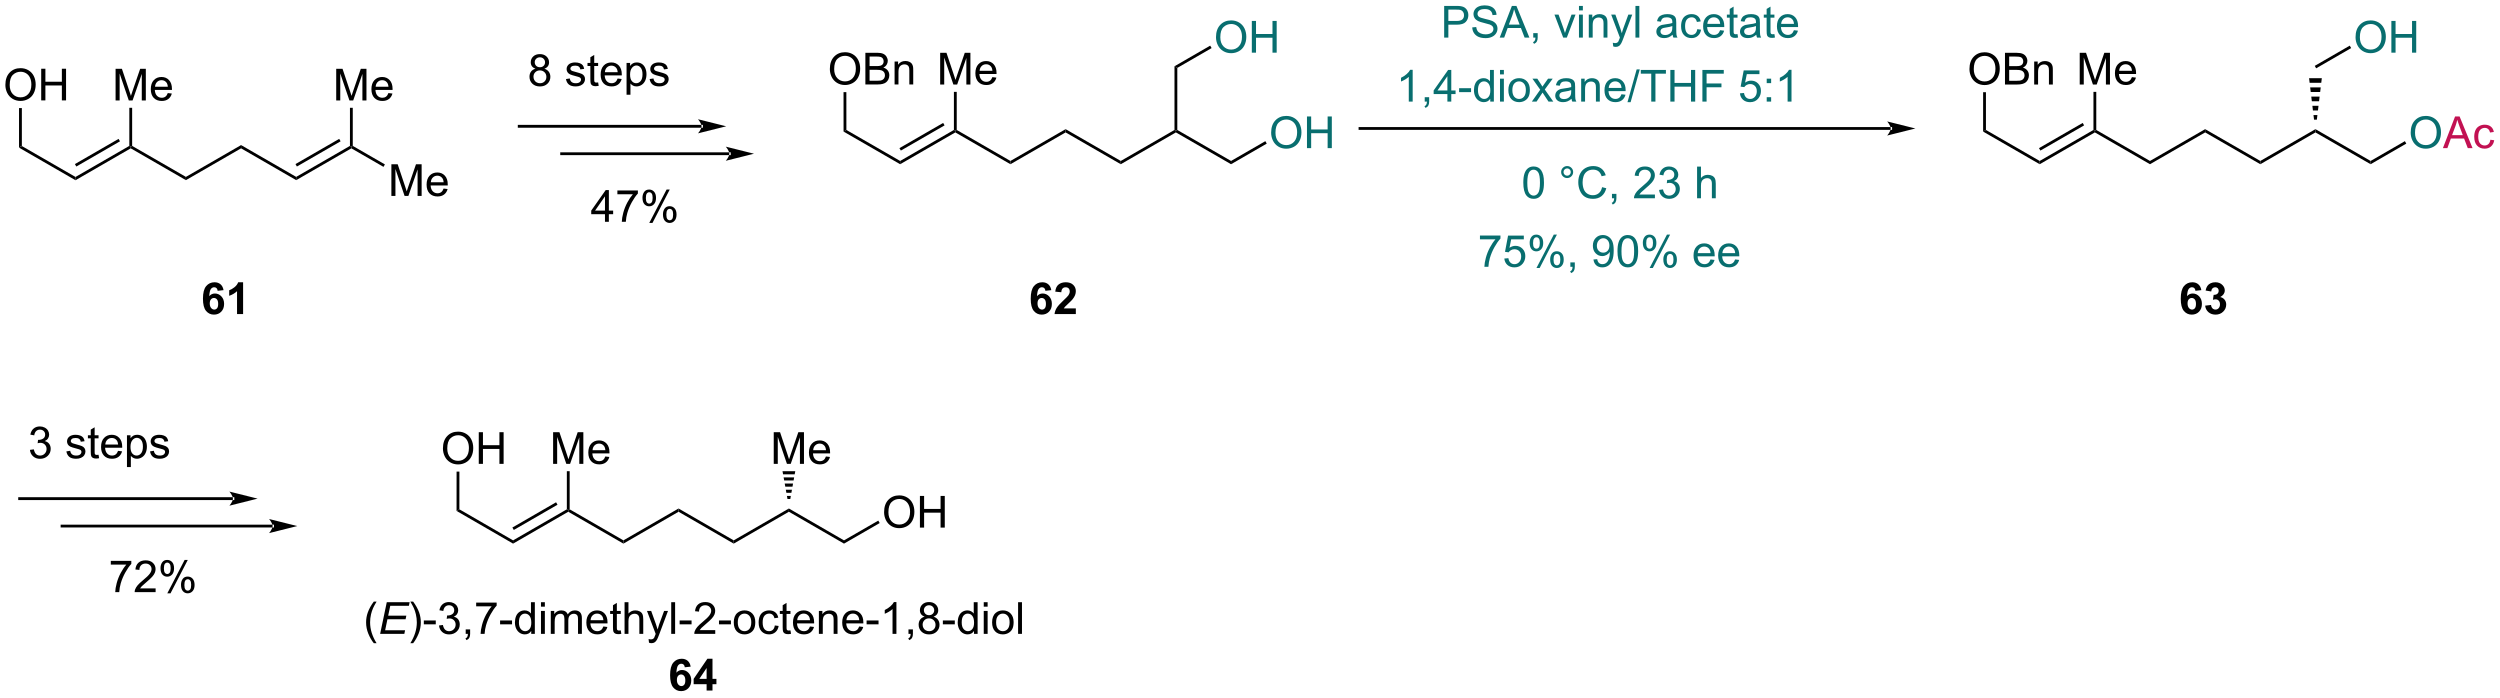 <?xml version="1.0" encoding="UTF-8"?>
<!DOCTYPE svg PUBLIC '-//W3C//DTD SVG 1.0//EN'
          'http://www.w3.org/TR/2001/REC-SVG-20010904/DTD/svg10.dtd'>
<svg stroke-dasharray="none" shape-rendering="auto" xmlns="http://www.w3.org/2000/svg" font-family="'Dialog'" text-rendering="auto" width="1024" fill-opacity="1" color-interpolation="auto" color-rendering="auto" preserveAspectRatio="xMidYMid meet" font-size="12px" viewBox="0 0 1024 286" fill="black" xmlns:xlink="http://www.w3.org/1999/xlink" stroke="black" image-rendering="auto" stroke-miterlimit="10" stroke-linecap="square" stroke-linejoin="miter" font-style="normal" stroke-width="1" height="286" stroke-dashoffset="0" font-weight="normal" stroke-opacity="1"
><!--Generated by the Batik Graphics2D SVG Generator--><defs id="genericDefs"
  /><g
  ><defs id="defs1"
    ><clipPath clipPathUnits="userSpaceOnUse" id="clipPath1"
      ><path d="M1.032 2.937 L465.779 2.937 L465.779 132.44 L1.032 132.44 L1.032 2.937 Z"
      /></clipPath
      ><clipPath clipPathUnits="userSpaceOnUse" id="clipPath2"
      ><path d="M-0.581 27.969 L-0.581 153.871 L451.244 153.871 L451.244 27.969 Z"
      /></clipPath
    ></defs
    ><g transform="scale(2.203,2.203) translate(-1.032,-2.937) matrix(1.029,0,0,1.029,1.629,-25.832)"
    ><path d="M2.859 54.639 L3.37 54.345 L13.087 59.949 L13.087 60.538 Z" stroke="none" clip-path="url(#clipPath2)"
    /></g
    ><g transform="matrix(2.266,0,0,2.266,1.317,-63.387)"
    ><path d="M13.087 60.538 L13.087 59.949 L22.795 54.345 L23.05 54.492 L23.05 54.786 ZM13.214 58.074 L21.107 53.517 L20.852 53.075 L12.959 57.632 Z" stroke="none" clip-path="url(#clipPath2)"
    /></g
    ><g transform="matrix(2.266,0,0,2.266,1.317,-63.387)"
    ><path d="M20.312 46.13 L20.312 40.404 L21.453 40.404 L22.809 44.458 Q22.997 45.023 23.083 45.305 Q23.179 44.992 23.387 44.388 L24.757 40.404 L25.778 40.404 L25.778 46.13 L25.046 46.13 L25.046 41.336 L23.382 46.13 L22.7 46.13 L21.044 41.255 L21.044 46.13 L20.312 46.13 ZM29.75 44.794 L30.476 44.883 Q30.304 45.521 29.838 45.872 Q29.375 46.224 28.653 46.224 Q27.742 46.224 27.208 45.664 Q26.677 45.102 26.677 44.091 Q26.677 43.044 27.216 42.466 Q27.755 41.888 28.614 41.888 Q29.445 41.888 29.971 42.456 Q30.5 43.021 30.5 44.047 Q30.5 44.109 30.497 44.234 L27.403 44.234 Q27.442 44.919 27.788 45.284 Q28.137 45.646 28.656 45.646 Q29.044 45.646 29.317 45.443 Q29.591 45.239 29.75 44.794 ZM27.442 43.656 L29.757 43.656 Q29.71 43.133 29.492 42.872 Q29.156 42.466 28.622 42.466 Q28.137 42.466 27.807 42.792 Q27.476 43.114 27.442 43.656 Z" stroke="none" clip-path="url(#clipPath2)"
    /></g
    ><g transform="matrix(2.266,0,0,2.266,1.317,-63.387)"
    ><path d="M23.305 54.345 L23.05 54.492 L22.795 54.345 L22.795 47.461 L23.305 47.461 Z" stroke="none" clip-path="url(#clipPath2)"
    /></g
    ><g transform="matrix(2.266,0,0,2.266,1.317,-63.387)"
    ><path d="M23.05 54.786 L23.05 54.492 L23.305 54.345 L33.023 59.949 L33.023 60.538 Z" stroke="none" clip-path="url(#clipPath2)"
    /></g
    ><g transform="matrix(2.266,0,0,2.266,1.317,-63.387)"
    ><path d="M33.023 60.538 L33.023 59.949 L42.995 54.197 L42.995 54.786 Z" stroke="none" clip-path="url(#clipPath2)"
    /></g
    ><g transform="matrix(2.266,0,0,2.266,1.317,-63.387)"
    ><path d="M42.995 54.786 L42.995 54.197 L52.959 59.949 L52.959 60.538 Z" stroke="none" clip-path="url(#clipPath2)"
    /></g
    ><g transform="matrix(2.266,0,0,2.266,1.317,-63.387)"
    ><path d="M52.959 60.538 L52.959 59.949 L62.676 54.345 L62.931 54.492 L62.931 54.786 ZM53.086 58.072 L60.986 53.516 L60.731 53.074 L52.832 57.63 Z" stroke="none" clip-path="url(#clipPath2)"
    /></g
    ><g transform="matrix(2.266,0,0,2.266,1.317,-63.387)"
    ><path d="M60.193 46.13 L60.193 40.404 L61.333 40.404 L62.69 44.458 Q62.878 45.023 62.964 45.305 Q63.06 44.992 63.268 44.388 L64.638 40.404 L65.659 40.404 L65.659 46.13 L64.927 46.13 L64.927 41.336 L63.263 46.13 L62.581 46.13 L60.925 41.255 L60.925 46.13 L60.193 46.13 ZM69.63 44.794 L70.357 44.883 Q70.185 45.521 69.719 45.872 Q69.255 46.224 68.534 46.224 Q67.622 46.224 67.089 45.664 Q66.557 45.102 66.557 44.091 Q66.557 43.044 67.096 42.466 Q67.635 41.888 68.495 41.888 Q69.326 41.888 69.852 42.456 Q70.38 43.021 70.38 44.047 Q70.38 44.109 70.378 44.234 L67.284 44.234 Q67.323 44.919 67.669 45.284 Q68.018 45.646 68.537 45.646 Q68.924 45.646 69.198 45.443 Q69.471 45.239 69.63 44.794 ZM67.323 43.656 L69.638 43.656 Q69.591 43.133 69.372 42.872 Q69.037 42.466 68.503 42.466 Q68.018 42.466 67.688 42.792 Q67.357 43.114 67.323 43.656 Z" stroke="none" clip-path="url(#clipPath2)"
    /></g
    ><g transform="matrix(2.266,0,0,2.266,1.317,-63.387)"
    ><path d="M63.186 54.345 L62.931 54.492 L62.676 54.345 L62.676 47.461 L63.186 47.461 Z" stroke="none" clip-path="url(#clipPath2)"
    /></g
    ><g transform="matrix(2.266,0,0,2.266,1.317,-63.387)"
    ><path d="M70.165 63.393 L70.165 57.667 L71.306 57.667 L72.663 61.721 Q72.85 62.286 72.936 62.568 Q73.032 62.255 73.241 61.651 L74.611 57.667 L75.632 57.667 L75.632 63.393 L74.9 63.393 L74.9 58.599 L73.236 63.393 L72.553 63.393 L70.897 58.518 L70.897 63.393 L70.165 63.393 ZM79.603 62.057 L80.329 62.146 Q80.157 62.784 79.691 63.135 Q79.228 63.487 78.507 63.487 Q77.595 63.487 77.061 62.927 Q76.53 62.365 76.53 61.354 Q76.53 60.307 77.069 59.729 Q77.608 59.151 78.467 59.151 Q79.298 59.151 79.824 59.719 Q80.353 60.284 80.353 61.31 Q80.353 61.372 80.35 61.497 L77.257 61.497 Q77.296 62.182 77.642 62.547 Q77.991 62.909 78.509 62.909 Q78.897 62.909 79.171 62.706 Q79.444 62.503 79.603 62.057 ZM77.296 60.919 L79.611 60.919 Q79.564 60.396 79.345 60.135 Q79.009 59.729 78.475 59.729 Q77.991 59.729 77.66 60.055 Q77.329 60.378 77.296 60.919 Z" stroke="none" clip-path="url(#clipPath2)"
    /></g
    ><g transform="matrix(2.266,0,0,2.266,1.317,-63.387)"
    ><path d="M62.931 54.786 L62.931 54.492 L63.186 54.345 L68.993 57.693 L68.738 58.135 Z" stroke="none" clip-path="url(#clipPath2)"
    /></g
    ><g transform="matrix(2.266,0,0,2.266,1.317,-63.387)"
    ><path d="M39.824 80.42 L38.761 80.537 Q38.722 80.209 38.558 80.052 Q38.394 79.896 38.131 79.896 Q37.785 79.896 37.542 80.209 Q37.303 80.521 37.24 81.511 Q37.652 81.026 38.261 81.026 Q38.949 81.026 39.438 81.55 Q39.928 82.073 39.928 82.901 Q39.928 83.779 39.412 84.313 Q38.897 84.844 38.089 84.844 Q37.222 84.844 36.662 84.17 Q36.105 83.495 36.105 81.959 Q36.105 80.386 36.686 79.691 Q37.269 78.995 38.199 78.995 Q38.85 78.995 39.277 79.36 Q39.706 79.724 39.824 80.42 ZM37.334 82.816 Q37.334 83.349 37.579 83.641 Q37.826 83.933 38.144 83.933 Q38.449 83.933 38.652 83.696 Q38.855 83.456 38.855 82.912 Q38.855 82.355 38.636 82.094 Q38.417 81.834 38.089 81.834 Q37.772 81.834 37.553 82.084 Q37.334 82.331 37.334 82.816 ZM43.361 84.745 L42.265 84.745 L42.265 80.607 Q41.663 81.17 40.846 81.441 L40.846 80.443 Q41.275 80.302 41.778 79.912 Q42.283 79.519 42.471 78.995 L43.361 78.995 L43.361 84.745 Z" stroke="none" clip-path="url(#clipPath2)"
    /></g
    ><g transform="matrix(2.266,0,0,2.266,1.317,-63.387)"
    ><path d="M151.901 51.759 L152.411 51.464 L162.129 57.068 L162.129 57.657 Z" stroke="none" clip-path="url(#clipPath2)"
    /></g
    ><g transform="matrix(2.266,0,0,2.266,1.317,-63.387)"
    ><path d="M162.129 57.657 L162.129 57.068 L171.846 51.464 L172.101 51.612 L172.101 51.906 ZM162.256 55.192 L170.157 50.636 L169.902 50.194 L162.001 54.75 Z" stroke="none" clip-path="url(#clipPath2)"
    /></g
    ><g transform="matrix(2.266,0,0,2.266,1.317,-63.387)"
    ><path d="M169.363 43.25 L169.363 37.523 L170.504 37.523 L171.861 41.578 Q172.048 42.143 172.134 42.424 Q172.23 42.112 172.439 41.508 L173.809 37.523 L174.829 37.523 L174.829 43.25 L174.097 43.25 L174.097 38.455 L172.434 43.25 L171.751 43.25 L170.095 38.375 L170.095 43.25 L169.363 43.25 ZM178.801 41.914 L179.527 42.002 Q179.355 42.64 178.889 42.992 Q178.426 43.343 177.704 43.343 Q176.793 43.343 176.259 42.784 Q175.728 42.221 175.728 41.211 Q175.728 40.164 176.267 39.586 Q176.806 39.008 177.665 39.008 Q178.496 39.008 179.022 39.575 Q179.551 40.14 179.551 41.166 Q179.551 41.229 179.548 41.354 L176.454 41.354 Q176.493 42.039 176.84 42.403 Q177.189 42.765 177.707 42.765 Q178.095 42.765 178.368 42.562 Q178.642 42.359 178.801 41.914 ZM176.493 40.776 L178.809 40.776 Q178.762 40.252 178.543 39.992 Q178.207 39.586 177.673 39.586 Q177.189 39.586 176.858 39.911 Q176.527 40.234 176.493 40.776 Z" stroke="none" clip-path="url(#clipPath2)"
    /></g
    ><g transform="matrix(2.266,0,0,2.266,1.317,-63.387)"
    ><path d="M172.357 51.464 L172.101 51.612 L171.846 51.464 L171.846 44.581 L172.357 44.581 Z" stroke="none" clip-path="url(#clipPath2)"
    /></g
    ><g transform="matrix(2.266,0,0,2.266,1.317,-63.387)"
    ><path d="M172.101 51.906 L172.101 51.612 L172.357 51.464 L182.065 57.068 L182.065 57.657 Z" stroke="none" clip-path="url(#clipPath2)"
    /></g
    ><g transform="matrix(2.266,0,0,2.266,1.317,-63.387)"
    ><path d="M182.065 57.657 L182.065 57.068 L192.037 51.317 L192.037 51.906 Z" stroke="none" clip-path="url(#clipPath2)"
    /></g
    ><g transform="matrix(2.266,0,0,2.266,1.317,-63.387)"
    ><path d="M192.037 51.906 L192.037 51.317 L202.01 57.068 L202.01 57.657 Z" stroke="none" clip-path="url(#clipPath2)"
    /></g
    ><g transform="matrix(2.266,0,0,2.266,1.317,-63.387)"
    ><path d="M202.01 57.657 L202.01 57.068 L211.718 51.464 L211.973 51.612 L211.973 51.906 Z" stroke="none" clip-path="url(#clipPath2)"
    /></g
    ><g transform="matrix(2.266,0,0,2.266,1.317,-63.387)"
    ><path d="M212.228 51.464 L211.973 51.612 L211.718 51.464 L211.718 39.952 L212.228 40.247 Z" stroke="none" clip-path="url(#clipPath2)"
    /></g
    ><g transform="matrix(2.266,0,0,2.266,1.317,-63.387)"
    ><path d="M211.973 51.906 L211.973 51.612 L212.228 51.464 L221.945 57.068 L221.946 57.657 Z" stroke="none" clip-path="url(#clipPath2)"
    /></g
    ><g transform="matrix(2.266,0,0,2.266,1.317,-63.387)"
    ><path d="M189.448 80.42 L188.386 80.537 Q188.347 80.209 188.183 80.052 Q188.019 79.896 187.756 79.896 Q187.409 79.896 187.167 80.209 Q186.928 80.521 186.865 81.511 Q187.277 81.026 187.886 81.026 Q188.573 81.026 189.063 81.55 Q189.553 82.073 189.553 82.901 Q189.553 83.779 189.037 84.313 Q188.521 84.844 187.714 84.844 Q186.847 84.844 186.287 84.17 Q185.73 83.495 185.73 81.959 Q185.73 80.386 186.31 79.691 Q186.894 78.995 187.823 78.995 Q188.475 78.995 188.902 79.36 Q189.331 79.724 189.448 80.42 ZM186.959 82.816 Q186.959 83.349 187.204 83.641 Q187.451 83.933 187.769 83.933 Q188.073 83.933 188.277 83.696 Q188.48 83.456 188.48 82.912 Q188.48 82.355 188.261 82.094 Q188.042 81.834 187.714 81.834 Q187.396 81.834 187.178 82.084 Q186.959 82.331 186.959 82.816 ZM193.885 83.724 L193.885 84.745 L190.038 84.745 Q190.101 84.167 190.413 83.649 Q190.726 83.131 191.648 82.276 Q192.39 81.584 192.557 81.339 Q192.783 80.998 192.783 80.667 Q192.783 80.3 192.585 80.102 Q192.39 79.904 192.041 79.904 Q191.697 79.904 191.494 80.112 Q191.291 80.318 191.26 80.8 L190.166 80.691 Q190.265 79.784 190.78 79.391 Q191.296 78.995 192.07 78.995 Q192.916 78.995 193.4 79.454 Q193.885 79.909 193.885 80.589 Q193.885 80.974 193.747 81.326 Q193.609 81.675 193.307 82.058 Q193.109 82.31 192.588 82.787 Q192.07 83.263 191.929 83.42 Q191.791 83.576 191.705 83.724 L193.885 83.724 Z" stroke="none" clip-path="url(#clipPath2)"
    /></g
    ><g fill="rgb(8,110,111)" transform="matrix(2.266,0,0,2.266,1.317,-63.387)" stroke="rgb(8,110,111)"
    ><path d="M219.222 34.7 Q219.222 33.273 219.988 32.468 Q220.753 31.661 221.964 31.661 Q222.756 31.661 223.391 32.041 Q224.029 32.419 224.363 33.096 Q224.699 33.773 224.699 34.632 Q224.699 35.505 224.347 36.192 Q223.995 36.88 223.35 37.234 Q222.706 37.588 221.959 37.588 Q221.152 37.588 220.514 37.197 Q219.878 36.804 219.55 36.13 Q219.222 35.453 219.222 34.7 ZM220.003 34.71 Q220.003 35.747 220.558 36.343 Q221.115 36.937 221.956 36.937 Q222.811 36.937 223.363 36.335 Q223.917 35.734 223.917 34.63 Q223.917 33.929 223.68 33.408 Q223.443 32.887 222.988 32.601 Q222.535 32.312 221.967 32.312 Q221.162 32.312 220.581 32.867 Q220.003 33.419 220.003 34.71 ZM225.697 37.489 L225.697 31.762 L226.455 31.762 L226.455 34.114 L229.432 34.114 L229.432 31.762 L230.19 31.762 L230.19 37.489 L229.432 37.489 L229.432 34.788 L226.455 34.788 L226.455 37.489 L225.697 37.489 Z" stroke="none" clip-path="url(#clipPath2)"
    /></g
    ><g transform="matrix(2.266,0,0,2.266,1.317,-63.387)"
    ><path d="M212.228 40.247 L211.718 39.952 L218.171 36.224 L218.427 36.666 Z" stroke="none" clip-path="url(#clipPath2)"
    /></g
    ><g fill="rgb(8,110,111)" transform="matrix(2.266,0,0,2.266,1.317,-63.387)" stroke="rgb(8,110,111)"
    ><path d="M260.465 34.766 L260.465 29.04 L262.627 29.04 Q263.197 29.04 263.496 29.094 Q263.918 29.165 264.202 29.363 Q264.488 29.558 264.663 29.915 Q264.837 30.269 264.837 30.696 Q264.837 31.425 264.371 31.933 Q263.908 32.438 262.692 32.438 L261.223 32.438 L261.223 34.766 L260.465 34.766 ZM261.223 31.761 L262.705 31.761 Q263.439 31.761 263.746 31.488 Q264.056 31.214 264.056 30.719 Q264.056 30.36 263.874 30.105 Q263.692 29.847 263.395 29.766 Q263.205 29.714 262.689 29.714 L261.223 29.714 L261.223 31.761 ZM265.543 32.925 L266.259 32.863 Q266.309 33.292 266.494 33.568 Q266.681 33.844 267.072 34.014 Q267.462 34.183 267.95 34.183 Q268.384 34.183 268.715 34.055 Q269.048 33.925 269.21 33.701 Q269.371 33.477 269.371 33.212 Q269.371 32.941 269.215 32.74 Q269.059 32.54 268.7 32.402 Q268.47 32.313 267.681 32.123 Q266.892 31.933 266.575 31.766 Q266.166 31.55 265.962 31.232 Q265.762 30.915 265.762 30.519 Q265.762 30.087 266.007 29.709 Q266.254 29.331 266.726 29.136 Q267.2 28.941 267.778 28.941 Q268.416 28.941 268.9 29.146 Q269.387 29.352 269.647 29.751 Q269.91 30.149 269.931 30.652 L269.205 30.706 Q269.145 30.165 268.806 29.889 Q268.47 29.61 267.809 29.61 Q267.121 29.61 266.806 29.863 Q266.494 30.113 266.494 30.469 Q266.494 30.777 266.715 30.977 Q266.934 31.175 267.858 31.386 Q268.783 31.594 269.127 31.751 Q269.627 31.98 269.863 32.334 Q270.103 32.688 270.103 33.149 Q270.103 33.605 269.84 34.011 Q269.58 34.415 269.087 34.641 Q268.598 34.865 267.986 34.865 Q267.207 34.865 266.681 34.639 Q266.158 34.41 265.858 33.956 Q265.559 33.501 265.543 32.925 ZM270.507 34.766 L272.707 29.04 L273.525 29.04 L275.869 34.766 L275.004 34.766 L274.337 33.032 L271.942 33.032 L271.314 34.766 L270.507 34.766 ZM272.16 32.415 L274.103 32.415 L273.504 30.829 Q273.231 30.105 273.098 29.641 Q272.988 30.191 272.791 30.735 L272.16 32.415 ZM276.567 34.766 L276.567 33.964 L277.369 33.964 L277.369 34.766 Q277.369 35.209 277.212 35.48 Q277.056 35.751 276.715 35.899 L276.52 35.6 Q276.744 35.501 276.848 35.311 Q276.955 35.123 276.965 34.766 L276.567 34.766 ZM281.981 34.766 L280.403 30.618 L281.145 30.618 L282.035 33.102 Q282.181 33.503 282.301 33.938 Q282.395 33.61 282.564 33.149 L283.486 30.618 L284.207 30.618 L282.637 34.766 L281.981 34.766 ZM284.832 29.847 L284.832 29.04 L285.535 29.04 L285.535 29.847 L284.832 29.847 ZM284.832 34.766 L284.832 30.618 L285.535 30.618 L285.535 34.766 L284.832 34.766 ZM286.607 34.766 L286.607 30.618 L287.24 30.618 L287.24 31.206 Q287.696 30.524 288.56 30.524 Q288.935 30.524 289.248 30.66 Q289.563 30.792 289.719 31.011 Q289.875 31.23 289.938 31.532 Q289.977 31.727 289.977 32.214 L289.977 34.766 L289.274 34.766 L289.274 32.243 Q289.274 31.813 289.19 31.6 Q289.11 31.386 288.901 31.261 Q288.693 31.134 288.412 31.134 Q287.961 31.134 287.636 31.42 Q287.31 31.704 287.31 32.501 L287.31 34.766 L286.607 34.766 ZM291.025 36.365 L290.947 35.704 Q291.176 35.766 291.348 35.766 Q291.582 35.766 291.723 35.688 Q291.863 35.61 291.955 35.469 Q292.02 35.365 292.168 34.946 Q292.189 34.889 292.231 34.774 L290.658 30.618 L291.416 30.618 L292.278 33.019 Q292.447 33.477 292.58 33.98 Q292.7 33.495 292.869 33.035 L293.754 30.618 L294.457 30.618 L292.879 34.837 Q292.627 35.522 292.486 35.779 Q292.298 36.126 292.056 36.287 Q291.814 36.451 291.478 36.451 Q291.275 36.451 291.025 36.365 ZM295.041 34.766 L295.041 29.04 L295.744 29.04 L295.744 34.766 L295.041 34.766 ZM301.762 34.253 Q301.371 34.587 301.009 34.725 Q300.65 34.86 300.236 34.86 Q299.551 34.86 299.184 34.527 Q298.817 34.191 298.817 33.673 Q298.817 33.368 298.955 33.115 Q299.095 32.863 299.319 32.712 Q299.543 32.558 299.825 32.48 Q300.033 32.425 300.45 32.376 Q301.301 32.274 301.705 32.133 Q301.707 31.988 301.707 31.949 Q301.707 31.519 301.509 31.344 Q301.238 31.105 300.707 31.105 Q300.212 31.105 299.976 31.279 Q299.738 31.454 299.627 31.894 L298.939 31.8 Q299.033 31.36 299.246 31.089 Q299.462 30.816 299.869 30.67 Q300.275 30.524 300.809 30.524 Q301.34 30.524 301.671 30.649 Q302.004 30.774 302.16 30.964 Q302.317 31.152 302.379 31.441 Q302.416 31.62 302.416 32.089 L302.416 33.027 Q302.416 34.008 302.46 34.269 Q302.504 34.527 302.637 34.766 L301.903 34.766 Q301.793 34.548 301.762 34.253 ZM301.705 32.683 Q301.322 32.839 300.556 32.949 Q300.121 33.011 299.942 33.089 Q299.762 33.167 299.663 33.318 Q299.567 33.469 299.567 33.652 Q299.567 33.933 299.78 34.12 Q299.994 34.308 300.403 34.308 Q300.809 34.308 301.124 34.131 Q301.442 33.954 301.59 33.644 Q301.705 33.407 301.705 32.941 L301.705 32.683 ZM306.211 33.245 L306.904 33.337 Q306.789 34.05 306.323 34.456 Q305.857 34.86 305.177 34.86 Q304.326 34.86 303.808 34.303 Q303.289 33.745 303.289 32.706 Q303.289 32.035 303.511 31.532 Q303.735 31.027 304.19 30.777 Q304.646 30.524 305.18 30.524 Q305.857 30.524 306.287 30.865 Q306.716 31.206 306.836 31.837 L306.154 31.941 Q306.055 31.524 305.808 31.313 Q305.56 31.102 305.209 31.102 Q304.677 31.102 304.344 31.482 Q304.013 31.863 304.013 32.688 Q304.013 33.524 304.334 33.904 Q304.654 34.282 305.17 34.282 Q305.584 34.282 305.86 34.029 Q306.138 33.774 306.211 33.245 ZM310.344 33.43 L311.071 33.519 Q310.899 34.157 310.433 34.508 Q309.969 34.86 309.248 34.86 Q308.336 34.86 307.802 34.3 Q307.271 33.738 307.271 32.727 Q307.271 31.68 307.81 31.102 Q308.349 30.524 309.209 30.524 Q310.039 30.524 310.565 31.092 Q311.094 31.657 311.094 32.683 Q311.094 32.745 311.091 32.87 L307.998 32.87 Q308.037 33.555 308.383 33.92 Q308.732 34.282 309.25 34.282 Q309.638 34.282 309.912 34.079 Q310.185 33.876 310.344 33.43 ZM308.037 32.292 L310.352 32.292 Q310.305 31.769 310.086 31.509 Q309.75 31.102 309.216 31.102 Q308.732 31.102 308.401 31.428 Q308.071 31.751 308.037 32.292 ZM313.488 34.136 L313.59 34.758 Q313.293 34.821 313.059 34.821 Q312.676 34.821 312.465 34.701 Q312.254 34.579 312.168 34.381 Q312.082 34.183 312.082 33.55 L312.082 31.165 L311.567 31.165 L311.567 30.618 L312.082 30.618 L312.082 29.589 L312.783 29.167 L312.783 30.618 L313.488 30.618 L313.488 31.165 L312.783 31.165 L312.783 33.589 Q312.783 33.891 312.819 33.977 Q312.856 34.063 312.939 34.115 Q313.025 34.165 313.181 34.165 Q313.298 34.165 313.488 34.136 ZM316.883 34.253 Q316.492 34.587 316.13 34.725 Q315.771 34.86 315.357 34.86 Q314.672 34.86 314.305 34.527 Q313.938 34.191 313.938 33.673 Q313.938 33.368 314.076 33.115 Q314.216 32.863 314.44 32.712 Q314.664 32.558 314.946 32.48 Q315.154 32.425 315.571 32.376 Q316.422 32.274 316.826 32.133 Q316.828 31.988 316.828 31.949 Q316.828 31.519 316.63 31.344 Q316.36 31.105 315.828 31.105 Q315.334 31.105 315.097 31.279 Q314.86 31.454 314.748 31.894 L314.06 31.8 Q314.154 31.36 314.367 31.089 Q314.584 30.816 314.99 30.67 Q315.396 30.524 315.93 30.524 Q316.461 30.524 316.792 30.649 Q317.125 30.774 317.281 30.964 Q317.438 31.152 317.5 31.441 Q317.537 31.62 317.537 32.089 L317.537 33.027 Q317.537 34.008 317.581 34.269 Q317.625 34.527 317.758 34.766 L317.024 34.766 Q316.914 34.548 316.883 34.253 ZM316.826 32.683 Q316.443 32.839 315.677 32.949 Q315.242 33.011 315.063 33.089 Q314.883 33.167 314.784 33.318 Q314.688 33.469 314.688 33.652 Q314.688 33.933 314.901 34.12 Q315.115 34.308 315.524 34.308 Q315.93 34.308 316.245 34.131 Q316.563 33.954 316.711 33.644 Q316.826 33.407 316.826 32.941 L316.826 32.683 ZM320.16 34.136 L320.262 34.758 Q319.965 34.821 319.731 34.821 Q319.348 34.821 319.137 34.701 Q318.926 34.579 318.84 34.381 Q318.754 34.183 318.754 33.55 L318.754 31.165 L318.238 31.165 L318.238 30.618 L318.754 30.618 L318.754 29.589 L319.455 29.167 L319.455 30.618 L320.16 30.618 L320.16 31.165 L319.455 31.165 L319.455 33.589 Q319.455 33.891 319.491 33.977 Q319.528 34.063 319.611 34.115 Q319.697 34.165 319.853 34.165 Q319.97 34.165 320.16 34.136 ZM323.688 33.43 L324.414 33.519 Q324.242 34.157 323.776 34.508 Q323.313 34.86 322.591 34.86 Q321.68 34.86 321.146 34.3 Q320.615 33.738 320.615 32.727 Q320.615 31.68 321.154 31.102 Q321.693 30.524 322.552 30.524 Q323.383 30.524 323.909 31.092 Q324.438 31.657 324.438 32.683 Q324.438 32.745 324.435 32.87 L321.341 32.87 Q321.38 33.555 321.727 33.92 Q322.076 34.282 322.594 34.282 Q322.982 34.282 323.255 34.079 Q323.529 33.876 323.688 33.43 ZM321.38 32.292 L323.696 32.292 Q323.649 31.769 323.43 31.509 Q323.094 31.102 322.56 31.102 Q322.076 31.102 321.745 31.428 Q321.414 31.751 321.38 32.292 Z" stroke="none" clip-path="url(#clipPath2)"
    /></g
    ><g fill="rgb(8,110,111)" transform="matrix(2.266,0,0,2.266,1.317,-63.387)" stroke="rgb(8,110,111)"
    ><path d="M274.771 60.99 Q274.771 59.974 274.979 59.357 Q275.188 58.737 275.599 58.401 Q276.013 58.065 276.638 58.065 Q277.099 58.065 277.445 58.25 Q277.795 58.435 278.021 58.787 Q278.248 59.136 278.375 59.638 Q278.505 60.138 278.505 60.99 Q278.505 61.998 278.297 62.617 Q278.091 63.237 277.677 63.576 Q277.266 63.914 276.638 63.914 Q275.81 63.914 275.336 63.318 Q274.771 62.604 274.771 60.99 ZM275.492 60.99 Q275.492 62.401 275.823 62.867 Q276.154 63.333 276.638 63.333 Q277.123 63.333 277.451 62.865 Q277.781 62.396 277.781 60.99 Q277.781 59.576 277.451 59.112 Q277.123 58.646 276.63 58.646 Q276.146 58.646 275.857 59.057 Q275.492 59.581 275.492 60.99 ZM281.61 59.073 Q281.61 58.623 281.927 58.307 Q282.248 57.99 282.693 57.99 Q283.146 57.99 283.461 58.307 Q283.779 58.623 283.779 59.073 Q283.779 59.521 283.459 59.841 Q283.141 60.159 282.693 60.159 Q282.248 60.159 281.927 59.844 Q281.61 59.526 281.61 59.073 ZM282.037 59.073 Q282.037 59.346 282.229 59.539 Q282.422 59.732 282.695 59.732 Q282.966 59.732 283.159 59.539 Q283.352 59.346 283.352 59.073 Q283.352 58.8 283.159 58.607 Q282.966 58.412 282.695 58.412 Q282.422 58.412 282.229 58.607 Q282.037 58.8 282.037 59.073 ZM289.012 61.807 L289.77 61.998 Q289.533 62.932 288.913 63.425 Q288.293 63.914 287.4 63.914 Q286.473 63.914 285.892 63.537 Q285.314 63.159 285.009 62.445 Q284.707 61.729 284.707 60.909 Q284.707 60.013 285.048 59.349 Q285.392 58.682 286.022 58.336 Q286.653 57.99 287.41 57.99 Q288.27 57.99 288.856 58.427 Q289.442 58.865 289.673 59.659 L288.926 59.833 Q288.728 59.208 288.348 58.925 Q287.97 58.638 287.395 58.638 Q286.736 58.638 286.291 58.956 Q285.848 59.271 285.668 59.805 Q285.488 60.339 285.488 60.904 Q285.488 61.636 285.702 62.18 Q285.916 62.724 286.363 62.995 Q286.814 63.263 287.337 63.263 Q287.973 63.263 288.413 62.896 Q288.856 62.529 289.012 61.807 ZM290.797 63.815 L290.797 63.013 L291.599 63.013 L291.599 63.815 Q291.599 64.258 291.443 64.529 Q291.287 64.8 290.945 64.948 L290.75 64.648 Q290.974 64.55 291.078 64.359 Q291.185 64.172 291.195 63.815 L290.797 63.815 ZM298.56 63.138 L298.56 63.815 L294.774 63.815 Q294.766 63.56 294.857 63.326 Q295 62.94 295.318 62.565 Q295.638 62.19 296.24 61.698 Q297.172 60.932 297.5 60.484 Q297.828 60.037 297.828 59.638 Q297.828 59.221 297.529 58.935 Q297.232 58.646 296.75 58.646 Q296.242 58.646 295.938 58.951 Q295.633 59.255 295.63 59.794 L294.906 59.721 Q294.982 58.912 295.466 58.49 Q295.951 58.065 296.766 58.065 Q297.591 58.065 298.07 58.523 Q298.552 58.979 298.552 59.654 Q298.552 59.998 298.412 60.331 Q298.271 60.662 297.943 61.029 Q297.617 61.396 296.86 62.037 Q296.227 62.568 296.047 62.758 Q295.867 62.948 295.75 63.138 L298.56 63.138 ZM299.317 62.302 L300.02 62.208 Q300.142 62.807 300.431 63.07 Q300.723 63.333 301.142 63.333 Q301.637 63.333 301.978 62.99 Q302.322 62.646 302.322 62.138 Q302.322 61.654 302.004 61.341 Q301.689 61.026 301.199 61.026 Q301.002 61.026 300.705 61.104 L300.783 60.487 Q300.853 60.495 300.895 60.495 Q301.345 60.495 301.705 60.261 Q302.064 60.026 302.064 59.537 Q302.064 59.151 301.801 58.898 Q301.541 58.643 301.127 58.643 Q300.715 58.643 300.442 58.901 Q300.168 59.159 300.09 59.675 L299.387 59.55 Q299.517 58.841 299.973 58.453 Q300.431 58.065 301.111 58.065 Q301.58 58.065 301.973 58.266 Q302.369 58.466 302.577 58.815 Q302.785 59.162 302.785 59.552 Q302.785 59.925 302.585 60.229 Q302.387 60.534 301.996 60.714 Q302.504 60.831 302.785 61.201 Q303.067 61.568 303.067 62.123 Q303.067 62.873 302.52 63.396 Q301.973 63.917 301.137 63.917 Q300.384 63.917 299.884 63.469 Q299.387 63.018 299.317 62.302 ZM306.181 63.815 L306.181 58.089 L306.884 58.089 L306.884 60.143 Q307.377 59.573 308.127 59.573 Q308.587 59.573 308.926 59.755 Q309.267 59.935 309.413 60.255 Q309.559 60.576 309.559 61.185 L309.559 63.815 L308.856 63.815 L308.856 61.185 Q308.856 60.659 308.627 60.419 Q308.4 60.177 307.981 60.177 Q307.668 60.177 307.392 60.341 Q307.119 60.503 307.002 60.781 Q306.884 61.057 306.884 61.544 L306.884 63.815 L306.181 63.815 Z" stroke="none" clip-path="url(#clipPath2)"
    /></g
    ><g fill="rgb(8,110,111)" transform="matrix(2.266,0,0,2.266,1.317,-63.387)" stroke="rgb(8,110,111)"
    ><path d="M266.934 71.229 L266.934 70.552 L270.64 70.552 L270.64 71.099 Q270.093 71.682 269.557 72.648 Q269.02 73.612 268.726 74.63 Q268.515 75.349 268.458 76.205 L267.734 76.205 Q267.747 75.528 267.999 74.573 Q268.255 73.614 268.728 72.726 Q269.202 71.838 269.739 71.229 L266.934 71.229 ZM271.337 74.705 L272.074 74.643 Q272.157 75.182 272.454 75.453 Q272.753 75.724 273.175 75.724 Q273.683 75.724 274.034 75.341 Q274.386 74.958 274.386 74.325 Q274.386 73.724 274.048 73.377 Q273.712 73.028 273.165 73.028 Q272.824 73.028 272.55 73.185 Q272.277 73.338 272.12 73.583 L271.462 73.497 L272.016 70.557 L274.863 70.557 L274.863 71.229 L272.579 71.229 L272.269 72.768 Q272.784 72.409 273.352 72.409 Q274.102 72.409 274.618 72.929 Q275.133 73.448 275.133 74.263 Q275.133 75.041 274.68 75.606 Q274.128 76.304 273.175 76.304 Q272.394 76.304 271.899 75.867 Q271.407 75.427 271.337 74.705 ZM275.919 71.854 Q275.919 71.239 276.226 70.81 Q276.536 70.38 277.122 70.38 Q277.661 70.38 278.012 70.765 Q278.366 71.151 278.366 71.895 Q278.366 72.622 278.01 73.015 Q277.653 73.409 277.13 73.409 Q276.609 73.409 276.262 73.023 Q275.919 72.635 275.919 71.854 ZM277.14 70.864 Q276.88 70.864 276.705 71.091 Q276.531 71.317 276.531 71.924 Q276.531 72.474 276.705 72.7 Q276.882 72.924 277.14 72.924 Q277.406 72.924 277.58 72.698 Q277.755 72.471 277.755 71.87 Q277.755 71.315 277.577 71.091 Q277.403 70.864 277.14 70.864 ZM277.145 76.416 L280.278 70.38 L280.848 70.38 L277.726 76.416 L277.145 76.416 ZM279.622 74.862 Q279.622 74.245 279.929 73.817 Q280.239 73.388 280.827 73.388 Q281.366 73.388 281.721 73.773 Q282.075 74.159 282.075 74.903 Q282.075 75.63 281.716 76.023 Q281.359 76.416 280.833 76.416 Q280.312 76.416 279.966 76.028 Q279.622 75.638 279.622 74.862 ZM280.848 73.872 Q280.583 73.872 280.408 74.099 Q280.234 74.325 280.234 74.932 Q280.234 75.479 280.408 75.705 Q280.585 75.932 280.843 75.932 Q281.114 75.932 281.286 75.705 Q281.46 75.479 281.46 74.877 Q281.46 74.323 281.283 74.099 Q281.109 73.872 280.848 73.872 ZM283.277 76.205 L283.277 75.403 L284.079 75.403 L284.079 76.205 Q284.079 76.648 283.923 76.919 Q283.766 77.19 283.425 77.338 L283.23 77.039 Q283.454 76.94 283.558 76.75 Q283.665 76.562 283.675 76.205 L283.277 76.205 ZM287.449 74.88 L288.126 74.817 Q288.212 75.294 288.454 75.51 Q288.696 75.724 289.074 75.724 Q289.399 75.724 289.641 75.575 Q289.886 75.427 290.042 75.179 Q290.199 74.932 290.303 74.51 Q290.409 74.088 290.409 73.651 Q290.409 73.604 290.407 73.51 Q290.196 73.846 289.829 74.054 Q289.464 74.263 289.04 74.263 Q288.329 74.263 287.837 73.747 Q287.344 73.231 287.344 72.388 Q287.344 71.518 287.857 70.987 Q288.37 70.455 289.144 70.455 Q289.704 70.455 290.165 70.757 Q290.628 71.057 290.868 71.614 Q291.11 72.169 291.11 73.224 Q291.11 74.323 290.87 74.974 Q290.633 75.622 290.162 75.963 Q289.691 76.304 289.058 76.304 Q288.386 76.304 287.959 75.932 Q287.534 75.557 287.449 74.88 ZM290.329 72.354 Q290.329 71.747 290.006 71.393 Q289.683 71.036 289.23 71.036 Q288.761 71.036 288.412 71.419 Q288.066 71.802 288.066 72.411 Q288.066 72.958 288.396 73.302 Q288.727 73.643 289.212 73.643 Q289.699 73.643 290.014 73.302 Q290.329 72.958 290.329 72.354 ZM291.794 73.38 Q291.794 72.364 292.002 71.747 Q292.21 71.127 292.622 70.791 Q293.036 70.455 293.661 70.455 Q294.122 70.455 294.468 70.64 Q294.817 70.825 295.044 71.177 Q295.27 71.526 295.398 72.028 Q295.528 72.528 295.528 73.38 Q295.528 74.388 295.32 75.007 Q295.114 75.627 294.7 75.966 Q294.288 76.304 293.661 76.304 Q292.833 76.304 292.359 75.708 Q291.794 74.995 291.794 73.38 ZM292.515 73.38 Q292.515 74.791 292.846 75.257 Q293.176 75.724 293.661 75.724 Q294.145 75.724 294.473 75.255 Q294.804 74.786 294.804 73.38 Q294.804 71.966 294.473 71.502 Q294.145 71.036 293.653 71.036 Q293.169 71.036 292.88 71.448 Q292.515 71.971 292.515 73.38 ZM296.376 71.854 Q296.376 71.239 296.683 70.81 Q296.993 70.38 297.579 70.38 Q298.118 70.38 298.469 70.765 Q298.824 71.151 298.824 71.895 Q298.824 72.622 298.467 73.015 Q298.11 73.409 297.587 73.409 Q297.066 73.409 296.719 73.023 Q296.376 72.635 296.376 71.854 ZM297.597 70.864 Q297.337 70.864 297.162 71.091 Q296.988 71.317 296.988 71.924 Q296.988 72.474 297.162 72.7 Q297.339 72.924 297.597 72.924 Q297.863 72.924 298.037 72.698 Q298.212 72.471 298.212 71.87 Q298.212 71.315 298.034 71.091 Q297.86 70.864 297.597 70.864 ZM297.602 76.416 L300.735 70.38 L301.305 70.38 L298.183 76.416 L297.602 76.416 ZM300.079 74.862 Q300.079 74.245 300.386 73.817 Q300.696 73.388 301.284 73.388 Q301.824 73.388 302.178 73.773 Q302.532 74.159 302.532 74.903 Q302.532 75.63 302.173 76.023 Q301.816 76.416 301.29 76.416 Q300.769 76.416 300.423 76.028 Q300.079 75.638 300.079 74.862 ZM301.305 73.872 Q301.04 73.872 300.865 74.099 Q300.691 74.325 300.691 74.932 Q300.691 75.479 300.865 75.705 Q301.042 75.932 301.3 75.932 Q301.571 75.932 301.743 75.705 Q301.917 75.479 301.917 74.877 Q301.917 74.323 301.74 74.099 Q301.566 73.872 301.305 73.872 Z" stroke="none" clip-path="url(#clipPath2)"
    /></g
    ><g fill="rgb(8,110,111)" transform="matrix(2.266,0,0,2.266,1.317,-63.387)" stroke="rgb(8,110,111)"
    ><path d="M308.613 74.87 L309.339 74.958 Q309.167 75.596 308.701 75.948 Q308.238 76.299 307.516 76.299 Q306.605 76.299 306.071 75.739 Q305.54 75.177 305.54 74.166 Q305.54 73.12 306.079 72.541 Q306.618 71.963 307.477 71.963 Q308.308 71.963 308.834 72.531 Q309.363 73.096 309.363 74.122 Q309.363 74.185 309.36 74.31 L306.266 74.31 Q306.305 74.995 306.652 75.359 Q307.001 75.721 307.519 75.721 Q307.907 75.721 308.18 75.518 Q308.454 75.315 308.613 74.87 ZM306.305 73.731 L308.62 73.731 Q308.574 73.208 308.355 72.948 Q308.019 72.541 307.485 72.541 Q307.001 72.541 306.67 72.867 Q306.339 73.19 306.305 73.731 ZM313.062 74.87 L313.788 74.958 Q313.617 75.596 313.151 75.948 Q312.687 76.299 311.966 76.299 Q311.054 76.299 310.52 75.739 Q309.989 75.177 309.989 74.166 Q309.989 73.12 310.528 72.541 Q311.067 71.963 311.926 71.963 Q312.757 71.963 313.283 72.531 Q313.812 73.096 313.812 74.122 Q313.812 74.185 313.809 74.31 L310.716 74.31 Q310.755 74.995 311.101 75.359 Q311.45 75.721 311.968 75.721 Q312.356 75.721 312.63 75.518 Q312.903 75.315 313.062 74.87 ZM310.755 73.731 L313.07 73.731 Q313.023 73.208 312.804 72.948 Q312.468 72.541 311.934 72.541 Q311.45 72.541 311.119 72.867 Q310.788 73.19 310.755 73.731 Z" stroke="none" clip-path="url(#clipPath2)"
    /></g
    ><g transform="matrix(2.266,0,0,2.266,1.317,-63.387)"
    ><path d="M357.885 51.759 L358.395 51.464 L368.113 57.068 L368.113 57.657 Z" stroke="none" clip-path="url(#clipPath2)"
    /></g
    ><g transform="matrix(2.266,0,0,2.266,1.317,-63.387)"
    ><path d="M368.113 57.657 L368.113 57.068 L377.83 51.464 L378.085 51.612 L378.085 51.906 ZM368.24 55.192 L376.14 50.636 L375.886 50.194 L367.985 54.75 Z" stroke="none" clip-path="url(#clipPath2)"
    /></g
    ><g transform="matrix(2.266,0,0,2.266,1.317,-63.387)"
    ><path d="M375.347 43.25 L375.347 37.523 L376.488 37.523 L377.844 41.578 Q378.032 42.143 378.118 42.424 Q378.214 42.112 378.423 41.508 L379.792 37.523 L380.813 37.523 L380.813 43.25 L380.081 43.25 L380.081 38.455 L378.417 43.25 L377.735 43.25 L376.079 38.375 L376.079 43.25 L375.347 43.25 ZM384.784 41.914 L385.511 42.002 Q385.339 42.64 384.873 42.992 Q384.409 43.343 383.688 43.343 Q382.777 43.343 382.243 42.784 Q381.712 42.221 381.712 41.211 Q381.712 40.164 382.251 39.586 Q382.79 39.008 383.649 39.008 Q384.48 39.008 385.006 39.575 Q385.534 40.14 385.534 41.166 Q385.534 41.229 385.532 41.354 L382.438 41.354 Q382.477 42.039 382.824 42.403 Q383.173 42.765 383.691 42.765 Q384.079 42.765 384.352 42.562 Q384.626 42.359 384.784 41.914 ZM382.477 40.776 L384.792 40.776 Q384.745 40.252 384.527 39.992 Q384.191 39.586 383.657 39.586 Q383.173 39.586 382.842 39.911 Q382.511 40.234 382.477 40.776 Z" stroke="none" clip-path="url(#clipPath2)"
    /></g
    ><g transform="matrix(2.266,0,0,2.266,1.317,-63.387)"
    ><path d="M378.34 51.464 L378.085 51.612 L377.83 51.464 L377.83 44.581 L378.34 44.581 Z" stroke="none" clip-path="url(#clipPath2)"
    /></g
    ><g transform="matrix(2.266,0,0,2.266,1.317,-63.387)"
    ><path d="M378.085 51.906 L378.085 51.612 L378.34 51.464 L388.048 57.068 L388.048 57.657 Z" stroke="none" clip-path="url(#clipPath2)"
    /></g
    ><g transform="matrix(2.266,0,0,2.266,1.317,-63.387)"
    ><path d="M388.048 57.657 L388.048 57.068 L398.021 51.317 L398.021 51.906 Z" stroke="none" clip-path="url(#clipPath2)"
    /></g
    ><g transform="matrix(2.266,0,0,2.266,1.317,-63.387)"
    ><path d="M398.021 51.906 L398.021 51.317 L407.993 57.068 L407.994 57.657 Z" stroke="none" clip-path="url(#clipPath2)"
    /></g
    ><g transform="matrix(2.266,0,0,2.266,1.317,-63.387)"
    ><path d="M407.994 57.657 L407.993 57.068 L417.957 51.317 L417.957 51.906 Z" stroke="none" clip-path="url(#clipPath2)"
    /></g
    ><g transform="matrix(2.266,0,0,2.266,1.317,-63.387)"
    ><path d="M417.702 49.599 L417.602 48.767 L418.311 48.767 L418.212 49.599 ZM417.502 47.935 L417.403 47.103 L418.51 47.103 L418.411 47.935 ZM417.303 46.272 L417.204 45.44 L418.709 45.44 L418.61 46.272 ZM417.104 44.608 L417.005 43.776 L418.908 43.776 L418.809 44.608 ZM416.905 42.944 L416.806 42.112 L419.108 42.112 L419.008 42.944 Z" stroke="none" clip-path="url(#clipPath2)"
    /></g
    ><g transform="matrix(2.266,0,0,2.266,1.317,-63.387)"
    ><path d="M417.957 51.906 L417.957 51.317 L427.929 57.068 L427.929 57.657 Z" stroke="none" clip-path="url(#clipPath2)"
    /></g
    ><g transform="matrix(2.266,0,0,2.266,1.317,-63.387)"
    ><path d="M397.328 80.42 L396.266 80.537 Q396.227 80.209 396.063 80.052 Q395.899 79.896 395.636 79.896 Q395.289 79.896 395.047 80.209 Q394.808 80.521 394.745 81.511 Q395.156 81.026 395.766 81.026 Q396.453 81.026 396.943 81.55 Q397.433 82.073 397.433 82.901 Q397.433 83.779 396.917 84.313 Q396.401 84.844 395.594 84.844 Q394.727 84.844 394.167 84.17 Q393.61 83.495 393.61 81.959 Q393.61 80.386 394.19 79.691 Q394.774 78.995 395.703 78.995 Q396.354 78.995 396.781 79.36 Q397.211 79.724 397.328 80.42 ZM394.839 82.816 Q394.839 83.349 395.084 83.641 Q395.331 83.933 395.649 83.933 Q395.953 83.933 396.156 83.696 Q396.36 83.456 396.36 82.912 Q396.36 82.355 396.141 82.094 Q395.922 81.834 395.594 81.834 Q395.276 81.834 395.058 82.084 Q394.839 82.331 394.839 82.816 ZM398.02 83.224 L399.082 83.097 Q399.132 83.503 399.353 83.719 Q399.577 83.933 399.895 83.933 Q400.233 83.933 400.465 83.675 Q400.7 83.417 400.7 82.98 Q400.7 82.566 400.476 82.323 Q400.254 82.081 399.934 82.081 Q399.723 82.081 399.429 82.162 L399.551 81.269 Q399.996 81.279 400.231 81.076 Q400.465 80.87 400.465 80.529 Q400.465 80.24 400.293 80.068 Q400.121 79.896 399.835 79.896 Q399.554 79.896 399.353 80.092 Q399.155 80.287 399.114 80.662 L398.101 80.49 Q398.207 79.972 398.418 79.662 Q398.632 79.349 399.012 79.172 Q399.395 78.995 399.866 78.995 Q400.676 78.995 401.163 79.511 Q401.567 79.933 401.567 80.464 Q401.567 81.217 400.741 81.667 Q401.233 81.771 401.528 82.138 Q401.825 82.506 401.825 83.026 Q401.825 83.779 401.272 84.313 Q400.723 84.844 399.903 84.844 Q399.124 84.844 398.611 84.396 Q398.101 83.948 398.02 83.224 Z" stroke="none" clip-path="url(#clipPath2)"
    /></g
    ><g fill="rgb(8,110,111)" transform="matrix(2.266,0,0,2.266,1.317,-63.387)" stroke="rgb(8,110,111)"
    ><path d="M425.206 34.7 Q425.206 33.273 425.972 32.468 Q426.737 31.661 427.948 31.661 Q428.74 31.661 429.375 32.041 Q430.013 32.419 430.347 33.096 Q430.683 33.773 430.683 34.632 Q430.683 35.505 430.331 36.192 Q429.979 36.88 429.334 37.234 Q428.69 37.588 427.943 37.588 Q427.136 37.588 426.498 37.197 Q425.862 36.804 425.534 36.13 Q425.206 35.453 425.206 34.7 ZM425.987 34.71 Q425.987 35.747 426.542 36.343 Q427.099 36.937 427.94 36.937 Q428.795 36.937 429.347 36.335 Q429.901 35.734 429.901 34.63 Q429.901 33.929 429.664 33.408 Q429.427 32.887 428.972 32.601 Q428.518 32.312 427.951 32.312 Q427.146 32.312 426.565 32.867 Q425.987 33.419 425.987 34.71 ZM431.681 37.489 L431.681 31.762 L432.439 31.762 L432.439 34.114 L435.416 34.114 L435.416 31.762 L436.173 31.762 L436.173 37.489 L435.416 37.489 L435.416 34.788 L432.439 34.788 L432.439 37.489 L431.681 37.489 Z" stroke="none" clip-path="url(#clipPath2)"
    /></g
    ><g transform="matrix(2.266,0,0,2.266,1.317,-63.387)"
    ><path d="M418.084 40.321 L417.829 39.879 L424.155 36.224 L424.411 36.666 Z" stroke="none" clip-path="url(#clipPath2)"
    /></g
    ><g transform="matrix(2.266,0,0,2.266,1.317,-63.387)"
    ><path d="M66.982 144.234 Q66.399 143.5 65.995 142.516 Q65.594 141.529 65.594 140.474 Q65.594 139.544 65.897 138.693 Q66.248 137.706 66.982 136.724 L67.485 136.724 Q67.014 137.536 66.86 137.885 Q66.623 138.424 66.485 139.01 Q66.318 139.74 66.318 140.479 Q66.318 142.357 67.485 144.234 L66.982 144.234 Z" stroke="none" clip-path="url(#clipPath2)"
    /></g
    ><g transform="matrix(2.266,0,0,2.266,1.317,-63.387)"
    ><path d="M68.133 142.549 L69.334 136.823 L73.467 136.823 L73.329 137.474 L69.962 137.474 L69.587 139.255 L72.868 139.255 L72.732 139.909 L69.451 139.909 L69.037 141.901 L72.641 141.901 L72.506 142.549 L68.133 142.549 Z" stroke="none" clip-path="url(#clipPath2)"
    /></g
    ><g transform="matrix(2.266,0,0,2.266,1.317,-63.387)"
    ><path d="M74.1 144.234 L73.594 144.234 Q74.764 142.357 74.764 140.479 Q74.764 139.745 74.594 139.021 Q74.462 138.435 74.225 137.896 Q74.071 137.544 73.594 136.724 L74.1 136.724 Q74.834 137.706 75.186 138.693 Q75.485 139.544 75.485 140.474 Q75.485 141.529 75.081 142.516 Q74.678 143.5 74.1 144.234 ZM76.029 140.831 L76.029 140.122 L78.188 140.122 L78.188 140.831 L76.029 140.831 ZM78.774 141.036 L79.477 140.943 Q79.6 141.542 79.889 141.805 Q80.18 142.068 80.6 142.068 Q81.094 142.068 81.436 141.724 Q81.779 141.38 81.779 140.872 Q81.779 140.388 81.462 140.076 Q81.147 139.76 80.657 139.76 Q80.459 139.76 80.162 139.839 L80.24 139.221 Q80.311 139.229 80.352 139.229 Q80.803 139.229 81.162 138.995 Q81.522 138.76 81.522 138.271 Q81.522 137.885 81.258 137.633 Q80.998 137.378 80.584 137.378 Q80.172 137.378 79.899 137.635 Q79.626 137.893 79.547 138.409 L78.844 138.284 Q78.975 137.576 79.43 137.188 Q79.889 136.799 80.568 136.799 Q81.037 136.799 81.43 137 Q81.826 137.201 82.034 137.549 Q82.243 137.896 82.243 138.286 Q82.243 138.659 82.042 138.964 Q81.844 139.268 81.454 139.448 Q81.962 139.565 82.243 139.935 Q82.524 140.302 82.524 140.857 Q82.524 141.607 81.977 142.13 Q81.43 142.651 80.594 142.651 Q79.842 142.651 79.342 142.203 Q78.844 141.753 78.774 141.036 ZM83.598 142.549 L83.598 141.747 L84.4 141.747 L84.4 142.549 Q84.4 142.992 84.244 143.263 Q84.088 143.534 83.747 143.682 L83.551 143.383 Q83.775 143.284 83.879 143.094 Q83.986 142.906 83.997 142.549 L83.598 142.549 ZM85.49 137.573 L85.49 136.896 L89.196 136.896 L89.196 137.443 Q88.649 138.026 88.113 138.992 Q87.576 139.956 87.282 140.974 Q87.071 141.693 87.014 142.549 L86.29 142.549 Q86.303 141.872 86.555 140.917 Q86.811 139.958 87.284 139.07 Q87.758 138.182 88.295 137.573 L85.49 137.573 ZM89.814 140.831 L89.814 140.122 L91.973 140.122 L91.973 140.831 L89.814 140.831 ZM95.442 142.549 L95.442 142.026 Q95.049 142.643 94.283 142.643 Q93.786 142.643 93.369 142.37 Q92.955 142.096 92.726 141.607 Q92.497 141.115 92.497 140.479 Q92.497 139.857 92.702 139.352 Q92.911 138.846 93.325 138.578 Q93.739 138.307 94.252 138.307 Q94.627 138.307 94.919 138.466 Q95.213 138.622 95.395 138.878 L95.395 136.823 L96.096 136.823 L96.096 142.549 L95.442 142.549 ZM93.221 140.479 Q93.221 141.276 93.557 141.672 Q93.893 142.065 94.348 142.065 Q94.809 142.065 95.132 141.688 Q95.455 141.31 95.455 140.536 Q95.455 139.685 95.127 139.286 Q94.799 138.888 94.317 138.888 Q93.848 138.888 93.533 139.271 Q93.221 139.654 93.221 140.479 ZM97.204 137.63 L97.204 136.823 L97.907 136.823 L97.907 137.63 L97.204 137.63 ZM97.204 142.549 L97.204 138.401 L97.907 138.401 L97.907 142.549 L97.204 142.549 ZM98.978 142.549 L98.978 138.401 L99.606 138.401 L99.606 138.982 Q99.801 138.677 100.124 138.492 Q100.45 138.307 100.864 138.307 Q101.325 138.307 101.619 138.5 Q101.916 138.69 102.036 139.034 Q102.528 138.307 103.317 138.307 Q103.934 138.307 104.265 138.649 Q104.598 138.99 104.598 139.701 L104.598 142.549 L103.9 142.549 L103.9 139.935 Q103.9 139.513 103.83 139.328 Q103.762 139.143 103.583 139.031 Q103.403 138.917 103.161 138.917 Q102.723 138.917 102.434 139.208 Q102.145 139.497 102.145 140.138 L102.145 142.549 L101.442 142.549 L101.442 139.854 Q101.442 139.385 101.27 139.151 Q101.098 138.917 100.708 138.917 Q100.411 138.917 100.158 139.073 Q99.908 139.229 99.794 139.531 Q99.682 139.831 99.682 140.396 L99.682 142.549 L98.978 142.549 ZM108.481 141.214 L109.208 141.302 Q109.036 141.94 108.57 142.292 Q108.106 142.643 107.385 142.643 Q106.473 142.643 105.939 142.083 Q105.408 141.521 105.408 140.51 Q105.408 139.464 105.947 138.885 Q106.486 138.307 107.346 138.307 Q108.176 138.307 108.702 138.875 Q109.231 139.44 109.231 140.466 Q109.231 140.529 109.228 140.654 L106.135 140.654 Q106.174 141.339 106.52 141.703 Q106.869 142.065 107.387 142.065 Q107.775 142.065 108.049 141.862 Q108.322 141.659 108.481 141.214 ZM106.174 140.076 L108.489 140.076 Q108.442 139.552 108.223 139.292 Q107.887 138.885 107.353 138.885 Q106.869 138.885 106.538 139.211 Q106.208 139.534 106.174 140.076 ZM111.626 141.919 L111.727 142.542 Q111.43 142.604 111.196 142.604 Q110.813 142.604 110.602 142.484 Q110.391 142.362 110.305 142.164 Q110.219 141.966 110.219 141.333 L110.219 138.948 L109.704 138.948 L109.704 138.401 L110.219 138.401 L110.219 137.372 L110.92 136.951 L110.92 138.401 L111.626 138.401 L111.626 138.948 L110.92 138.948 L110.92 141.372 Q110.92 141.674 110.956 141.76 Q110.993 141.846 111.076 141.899 Q111.162 141.948 111.318 141.948 Q111.436 141.948 111.626 141.919 ZM112.314 142.549 L112.314 136.823 L113.018 136.823 L113.018 138.878 Q113.51 138.307 114.26 138.307 Q114.721 138.307 115.059 138.49 Q115.4 138.669 115.546 138.99 Q115.692 139.31 115.692 139.919 L115.692 142.549 L114.989 142.549 L114.989 139.919 Q114.989 139.393 114.76 139.154 Q114.533 138.911 114.114 138.911 Q113.801 138.911 113.525 139.076 Q113.252 139.237 113.135 139.516 Q113.018 139.792 113.018 140.279 L113.018 142.549 L112.314 142.549 ZM116.732 144.149 L116.654 143.487 Q116.883 143.549 117.055 143.549 Q117.29 143.549 117.43 143.471 Q117.571 143.393 117.662 143.253 Q117.727 143.149 117.876 142.729 Q117.897 142.672 117.938 142.557 L116.365 138.401 L117.123 138.401 L117.985 140.802 Q118.154 141.26 118.287 141.763 Q118.407 141.279 118.576 140.818 L119.462 138.401 L120.165 138.401 L118.587 142.62 Q118.334 143.305 118.193 143.562 Q118.006 143.909 117.764 144.07 Q117.522 144.234 117.186 144.234 Q116.982 144.234 116.732 144.149 ZM120.748 142.549 L120.748 136.823 L121.451 136.823 L121.451 142.549 L120.748 142.549 ZM122.268 140.831 L122.268 140.122 L124.426 140.122 L124.426 140.831 L122.268 140.831 ZM128.705 141.872 L128.705 142.549 L124.919 142.549 Q124.911 142.294 125.002 142.06 Q125.145 141.674 125.463 141.299 Q125.783 140.924 126.385 140.432 Q127.317 139.667 127.645 139.219 Q127.973 138.771 127.973 138.372 Q127.973 137.956 127.674 137.669 Q127.377 137.38 126.895 137.38 Q126.387 137.38 126.083 137.685 Q125.778 137.99 125.775 138.529 L125.051 138.456 Q125.127 137.646 125.611 137.224 Q126.096 136.799 126.911 136.799 Q127.736 136.799 128.215 137.258 Q128.697 137.714 128.697 138.388 Q128.697 138.732 128.557 139.065 Q128.416 139.396 128.088 139.763 Q127.762 140.13 127.004 140.771 Q126.372 141.302 126.192 141.492 Q126.012 141.682 125.895 141.872 L128.705 141.872 ZM129.381 140.831 L129.381 140.122 L131.54 140.122 L131.54 140.831 L129.381 140.831 ZM132.055 140.474 Q132.055 139.323 132.696 138.768 Q133.232 138.307 134.001 138.307 Q134.857 138.307 135.399 138.867 Q135.943 139.427 135.943 140.417 Q135.943 141.216 135.701 141.677 Q135.462 142.135 135.003 142.391 Q134.545 142.643 134.001 142.643 Q133.131 142.643 132.592 142.086 Q132.055 141.526 132.055 140.474 ZM132.779 140.474 Q132.779 141.271 133.126 141.669 Q133.475 142.065 134.001 142.065 Q134.524 142.065 134.87 141.667 Q135.219 141.268 135.219 140.451 Q135.219 139.682 134.87 139.286 Q134.522 138.888 134.001 138.888 Q133.475 138.888 133.126 139.284 Q132.779 139.677 132.779 140.474 ZM139.473 141.029 L140.166 141.12 Q140.051 141.833 139.585 142.24 Q139.119 142.643 138.439 142.643 Q137.588 142.643 137.07 142.086 Q136.551 141.529 136.551 140.49 Q136.551 139.818 136.773 139.315 Q136.997 138.81 137.452 138.56 Q137.908 138.307 138.442 138.307 Q139.119 138.307 139.549 138.649 Q139.978 138.99 140.098 139.62 L139.416 139.724 Q139.317 139.307 139.07 139.096 Q138.822 138.885 138.471 138.885 Q137.939 138.885 137.606 139.266 Q137.275 139.646 137.275 140.471 Q137.275 141.307 137.596 141.688 Q137.916 142.065 138.432 142.065 Q138.846 142.065 139.122 141.812 Q139.4 141.557 139.473 141.029 ZM142.301 141.919 L142.403 142.542 Q142.106 142.604 141.872 142.604 Q141.489 142.604 141.278 142.484 Q141.067 142.362 140.981 142.164 Q140.895 141.966 140.895 141.333 L140.895 138.948 L140.38 138.948 L140.38 138.401 L140.895 138.401 L140.895 137.372 L141.596 136.951 L141.596 138.401 L142.301 138.401 L142.301 138.948 L141.596 138.948 L141.596 141.372 Q141.596 141.674 141.632 141.76 Q141.669 141.846 141.752 141.899 Q141.838 141.948 141.994 141.948 Q142.111 141.948 142.301 141.919 ZM145.829 141.214 L146.555 141.302 Q146.383 141.94 145.917 142.292 Q145.454 142.643 144.732 142.643 Q143.821 142.643 143.287 142.083 Q142.756 141.521 142.756 140.51 Q142.756 139.464 143.295 138.885 Q143.834 138.307 144.693 138.307 Q145.524 138.307 146.05 138.875 Q146.579 139.44 146.579 140.466 Q146.579 140.529 146.576 140.654 L143.482 140.654 Q143.522 141.339 143.868 141.703 Q144.217 142.065 144.735 142.065 Q145.123 142.065 145.397 141.862 Q145.67 141.659 145.829 141.214 ZM143.522 140.076 L145.837 140.076 Q145.79 139.552 145.571 139.292 Q145.235 138.885 144.701 138.885 Q144.217 138.885 143.886 139.211 Q143.555 139.534 143.522 140.076 ZM147.439 142.549 L147.439 138.401 L148.072 138.401 L148.072 138.99 Q148.528 138.307 149.393 138.307 Q149.768 138.307 150.08 138.443 Q150.395 138.576 150.551 138.794 Q150.708 139.013 150.77 139.315 Q150.809 139.51 150.809 139.997 L150.809 142.549 L150.106 142.549 L150.106 140.026 Q150.106 139.596 150.023 139.383 Q149.942 139.169 149.734 139.044 Q149.525 138.917 149.244 138.917 Q148.794 138.917 148.468 139.203 Q148.143 139.487 148.143 140.284 L148.143 142.549 L147.439 142.549 ZM154.727 141.214 L155.454 141.302 Q155.282 141.94 154.816 142.292 Q154.352 142.643 153.631 142.643 Q152.719 142.643 152.185 142.083 Q151.654 141.521 151.654 140.51 Q151.654 139.464 152.193 138.885 Q152.732 138.307 153.592 138.307 Q154.423 138.307 154.948 138.875 Q155.477 139.44 155.477 140.466 Q155.477 140.529 155.475 140.654 L152.381 140.654 Q152.42 141.339 152.766 141.703 Q153.115 142.065 153.633 142.065 Q154.022 142.065 154.295 141.862 Q154.568 141.659 154.727 141.214 ZM152.42 140.076 L154.735 140.076 Q154.688 139.552 154.469 139.292 Q154.133 138.885 153.6 138.885 Q153.115 138.885 152.785 139.211 Q152.454 139.534 152.42 140.076 ZM156.064 140.831 L156.064 140.122 L158.223 140.122 L158.223 140.831 L156.064 140.831 ZM161.455 142.549 L160.752 142.549 L160.752 138.068 Q160.497 138.31 160.085 138.552 Q159.674 138.794 159.346 138.917 L159.346 138.237 Q159.934 137.958 160.374 137.565 Q160.817 137.169 161.002 136.799 L161.455 136.799 L161.455 142.549 ZM163.633 142.549 L163.633 141.747 L164.435 141.747 L164.435 142.549 Q164.435 142.992 164.279 143.263 Q164.123 143.534 163.782 143.682 L163.587 143.383 Q163.81 143.284 163.915 143.094 Q164.022 142.906 164.032 142.549 L163.633 142.549 ZM166.559 139.443 Q166.122 139.284 165.911 138.987 Q165.7 138.69 165.7 138.276 Q165.7 137.651 166.148 137.227 Q166.598 136.799 167.346 136.799 Q168.096 136.799 168.551 137.234 Q169.01 137.669 169.01 138.294 Q169.01 138.693 168.799 138.99 Q168.59 139.284 168.166 139.443 Q168.692 139.615 168.968 139.997 Q169.244 140.38 169.244 140.911 Q169.244 141.646 168.723 142.149 Q168.205 142.649 167.356 142.649 Q166.51 142.649 165.989 142.146 Q165.471 141.643 165.471 140.893 Q165.471 140.333 165.752 139.958 Q166.036 139.581 166.559 139.443 ZM166.419 138.253 Q166.419 138.659 166.679 138.917 Q166.942 139.174 167.361 139.174 Q167.768 139.174 168.025 138.919 Q168.286 138.661 168.286 138.292 Q168.286 137.904 168.018 137.641 Q167.752 137.378 167.353 137.378 Q166.95 137.378 166.684 137.635 Q166.419 137.893 166.419 138.253 ZM166.192 140.896 Q166.192 141.198 166.335 141.479 Q166.478 141.76 166.76 141.914 Q167.041 142.068 167.364 142.068 Q167.869 142.068 168.197 141.745 Q168.525 141.419 168.525 140.919 Q168.525 140.411 168.187 140.081 Q167.848 139.747 167.34 139.747 Q166.846 139.747 166.518 140.076 Q166.192 140.404 166.192 140.896 ZM169.85 140.831 L169.85 140.122 L172.008 140.122 L172.008 140.831 L169.85 140.831 ZM175.477 142.549 L175.477 142.026 Q175.084 142.643 174.318 142.643 Q173.821 142.643 173.404 142.37 Q172.99 142.096 172.761 141.607 Q172.532 141.115 172.532 140.479 Q172.532 139.857 172.738 139.352 Q172.946 138.846 173.36 138.578 Q173.774 138.307 174.287 138.307 Q174.662 138.307 174.954 138.466 Q175.248 138.622 175.43 138.878 L175.43 136.823 L176.131 136.823 L176.131 142.549 L175.477 142.549 ZM173.256 140.479 Q173.256 141.276 173.592 141.672 Q173.928 142.065 174.383 142.065 Q174.844 142.065 175.167 141.688 Q175.49 141.31 175.49 140.536 Q175.49 139.685 175.162 139.286 Q174.834 138.888 174.352 138.888 Q173.883 138.888 173.568 139.271 Q173.256 139.654 173.256 140.479 ZM177.239 137.63 L177.239 136.823 L177.942 136.823 L177.942 137.63 L177.239 137.63 ZM177.239 142.549 L177.239 138.401 L177.942 138.401 L177.942 142.549 L177.239 142.549 ZM178.751 140.474 Q178.751 139.323 179.391 138.768 Q179.928 138.307 180.696 138.307 Q181.553 138.307 182.094 138.867 Q182.639 139.427 182.639 140.417 Q182.639 141.216 182.397 141.677 Q182.157 142.135 181.698 142.391 Q181.24 142.643 180.696 142.643 Q179.826 142.643 179.287 142.086 Q178.751 141.526 178.751 140.474 ZM179.475 140.474 Q179.475 141.271 179.821 141.669 Q180.17 142.065 180.696 142.065 Q181.219 142.065 181.566 141.667 Q181.915 141.268 181.915 140.451 Q181.915 139.682 181.566 139.286 Q181.217 138.888 180.696 138.888 Q180.17 138.888 179.821 139.284 Q179.475 139.677 179.475 140.474 ZM183.447 142.549 L183.447 136.823 L184.15 136.823 L184.15 142.549 L183.447 142.549 Z" stroke="none" clip-path="url(#clipPath2)"
    /></g
    ><g transform="matrix(2.266,0,0,2.266,1.317,-63.387)"
    ><path d="M124.264 148.474 L123.201 148.591 Q123.162 148.263 122.998 148.107 Q122.834 147.951 122.571 147.951 Q122.225 147.951 121.982 148.263 Q121.743 148.576 121.68 149.565 Q122.092 149.081 122.701 149.081 Q123.389 149.081 123.878 149.604 Q124.368 150.128 124.368 150.956 Q124.368 151.833 123.852 152.367 Q123.337 152.899 122.529 152.899 Q121.662 152.899 121.102 152.224 Q120.545 151.549 120.545 150.013 Q120.545 148.44 121.126 147.745 Q121.709 147.049 122.639 147.049 Q123.29 147.049 123.717 147.414 Q124.147 147.779 124.264 148.474 ZM121.774 150.87 Q121.774 151.404 122.019 151.695 Q122.266 151.987 122.584 151.987 Q122.889 151.987 123.092 151.75 Q123.295 151.51 123.295 150.966 Q123.295 150.409 123.076 150.149 Q122.857 149.888 122.529 149.888 Q122.212 149.888 121.993 150.138 Q121.774 150.385 121.774 150.87 ZM127.145 152.799 L127.145 151.646 L124.802 151.646 L124.802 150.685 L127.286 147.049 L128.208 147.049 L128.208 150.682 L128.919 150.682 L128.919 151.646 L128.208 151.646 L128.208 152.799 L127.145 152.799 ZM127.145 150.682 L127.145 148.724 L125.83 150.682 L127.145 150.682 Z" stroke="none" clip-path="url(#clipPath2)"
    /></g
    ><g fill="rgb(8,110,111)" transform="matrix(2.266,0,0,2.266,1.317,-63.387)" stroke="rgb(8,110,111)"
    ><path d="M254.772 46.344 L254.069 46.344 L254.069 41.862 Q253.814 42.105 253.402 42.347 Q252.991 42.589 252.663 42.712 L252.663 42.032 Q253.251 41.753 253.691 41.36 Q254.134 40.964 254.319 40.594 L254.772 40.594 L254.772 46.344 ZM256.95 46.344 L256.95 45.542 L257.752 45.542 L257.752 46.344 Q257.752 46.787 257.596 47.058 Q257.44 47.329 257.099 47.477 L256.904 47.178 Q257.127 47.079 257.232 46.889 Q257.338 46.701 257.349 46.344 L256.95 46.344 ZM261.048 46.344 L261.048 44.972 L258.564 44.972 L258.564 44.329 L261.178 40.618 L261.751 40.618 L261.751 44.329 L262.525 44.329 L262.525 44.972 L261.751 44.972 L261.751 46.344 L261.048 46.344 ZM261.048 44.329 L261.048 41.745 L259.256 44.329 L261.048 44.329 ZM263.166 44.626 L263.166 43.917 L265.325 43.917 L265.325 44.626 L263.166 44.626 ZM268.794 46.344 L268.794 45.821 Q268.401 46.438 267.635 46.438 Q267.138 46.438 266.721 46.165 Q266.307 45.891 266.078 45.402 Q265.849 44.909 265.849 44.274 Q265.849 43.652 266.055 43.146 Q266.263 42.641 266.677 42.373 Q267.091 42.102 267.604 42.102 Q267.979 42.102 268.271 42.261 Q268.565 42.417 268.747 42.672 L268.747 40.618 L269.448 40.618 L269.448 46.344 L268.794 46.344 ZM266.573 44.274 Q266.573 45.071 266.909 45.467 Q267.245 45.86 267.7 45.86 Q268.161 45.86 268.484 45.482 Q268.807 45.105 268.807 44.331 Q268.807 43.48 268.479 43.081 Q268.151 42.683 267.669 42.683 Q267.2 42.683 266.885 43.066 Q266.573 43.449 266.573 44.274 ZM270.556 41.425 L270.556 40.618 L271.259 40.618 L271.259 41.425 L270.556 41.425 ZM270.556 46.344 L270.556 42.196 L271.259 42.196 L271.259 46.344 L270.556 46.344 ZM272.068 44.269 Q272.068 43.118 272.708 42.563 Q273.245 42.102 274.013 42.102 Q274.87 42.102 275.411 42.662 Q275.956 43.222 275.956 44.212 Q275.956 45.011 275.713 45.472 Q275.474 45.93 275.015 46.185 Q274.557 46.438 274.013 46.438 Q273.143 46.438 272.604 45.881 Q272.068 45.321 272.068 44.269 ZM272.791 44.269 Q272.791 45.066 273.138 45.464 Q273.487 45.86 274.013 45.86 Q274.536 45.86 274.883 45.462 Q275.232 45.063 275.232 44.245 Q275.232 43.477 274.883 43.081 Q274.534 42.683 274.013 42.683 Q273.487 42.683 273.138 43.079 Q272.791 43.472 272.791 44.269 ZM276.311 46.344 L277.827 44.188 L276.423 42.196 L277.303 42.196 L277.939 43.167 Q278.118 43.446 278.228 43.633 Q278.4 43.376 278.545 43.175 L279.243 42.196 L280.084 42.196 L278.65 44.149 L280.194 46.344 L279.329 46.344 L278.478 45.055 L278.251 44.706 L277.163 46.344 L276.311 46.344 ZM283.486 45.831 Q283.095 46.165 282.733 46.303 Q282.374 46.438 281.959 46.438 Q281.275 46.438 280.907 46.105 Q280.54 45.769 280.54 45.251 Q280.54 44.946 280.678 44.693 Q280.819 44.441 281.043 44.29 Q281.267 44.136 281.548 44.058 Q281.756 44.003 282.173 43.954 Q283.025 43.852 283.428 43.712 Q283.431 43.566 283.431 43.527 Q283.431 43.097 283.233 42.922 Q282.962 42.683 282.431 42.683 Q281.936 42.683 281.699 42.857 Q281.462 43.032 281.35 43.472 L280.663 43.378 Q280.756 42.938 280.97 42.667 Q281.186 42.394 281.592 42.248 Q281.999 42.102 282.532 42.102 Q283.064 42.102 283.394 42.227 Q283.728 42.352 283.884 42.542 Q284.04 42.73 284.103 43.019 Q284.139 43.199 284.139 43.667 L284.139 44.605 Q284.139 45.587 284.183 45.847 Q284.228 46.105 284.361 46.344 L283.626 46.344 Q283.517 46.126 283.486 45.831 ZM283.428 44.261 Q283.045 44.417 282.28 44.527 Q281.845 44.589 281.665 44.667 Q281.486 44.745 281.387 44.896 Q281.29 45.047 281.29 45.23 Q281.29 45.511 281.504 45.699 Q281.717 45.886 282.126 45.886 Q282.532 45.886 282.848 45.709 Q283.165 45.532 283.314 45.222 Q283.428 44.985 283.428 44.519 L283.428 44.261 ZM285.229 46.344 L285.229 42.196 L285.862 42.196 L285.862 42.784 Q286.318 42.102 287.182 42.102 Q287.557 42.102 287.87 42.237 Q288.185 42.37 288.341 42.589 Q288.497 42.808 288.56 43.11 Q288.599 43.305 288.599 43.792 L288.599 46.344 L287.896 46.344 L287.896 43.821 Q287.896 43.391 287.812 43.178 Q287.732 42.964 287.523 42.839 Q287.315 42.712 287.034 42.712 Q286.583 42.712 286.258 42.998 Q285.932 43.282 285.932 44.079 L285.932 46.344 L285.229 46.344 ZM292.517 45.008 L293.243 45.097 Q293.072 45.735 292.605 46.087 Q292.142 46.438 291.42 46.438 Q290.509 46.438 289.975 45.878 Q289.444 45.316 289.444 44.305 Q289.444 43.258 289.983 42.68 Q290.522 42.102 291.381 42.102 Q292.212 42.102 292.738 42.67 Q293.267 43.235 293.267 44.261 Q293.267 44.324 293.264 44.449 L290.17 44.449 Q290.209 45.133 290.556 45.498 Q290.905 45.86 291.423 45.86 Q291.811 45.86 292.084 45.657 Q292.358 45.454 292.517 45.008 ZM290.209 43.87 L292.525 43.87 Q292.478 43.347 292.259 43.087 Q291.923 42.68 291.389 42.68 Q290.905 42.68 290.574 43.006 Q290.243 43.329 290.209 43.87 ZM293.599 46.443 L295.26 40.519 L295.823 40.519 L294.166 46.443 L293.599 46.443 ZM297.897 46.344 L297.897 41.292 L296.009 41.292 L296.009 40.618 L300.548 40.618 L300.548 41.292 L298.655 41.292 L298.655 46.344 L297.897 46.344 ZM301.349 46.344 L301.349 40.618 L302.107 40.618 L302.107 42.969 L305.083 42.969 L305.083 40.618 L305.841 40.618 L305.841 46.344 L305.083 46.344 L305.083 43.644 L302.107 43.644 L302.107 46.344 L301.349 46.344 ZM307.142 46.344 L307.142 40.618 L311.006 40.618 L311.006 41.292 L307.9 41.292 L307.9 43.066 L310.587 43.066 L310.587 43.743 L307.9 43.743 L307.9 46.344 L307.142 46.344 ZM313.928 44.844 L314.665 44.782 Q314.749 45.321 315.045 45.592 Q315.345 45.862 315.767 45.862 Q316.275 45.862 316.626 45.48 Q316.978 45.097 316.978 44.464 Q316.978 43.862 316.639 43.516 Q316.303 43.167 315.756 43.167 Q315.415 43.167 315.142 43.324 Q314.868 43.477 314.712 43.722 L314.053 43.636 L314.608 40.696 L317.454 40.696 L317.454 41.368 L315.17 41.368 L314.861 42.907 Q315.376 42.547 315.944 42.547 Q316.694 42.547 317.209 43.068 Q317.725 43.587 317.725 44.402 Q317.725 45.18 317.272 45.745 Q316.72 46.443 315.767 46.443 Q314.986 46.443 314.491 46.006 Q313.999 45.566 313.928 44.844 ZM318.768 42.995 L318.768 42.196 L319.568 42.196 L319.568 42.995 L318.768 42.995 ZM318.768 46.344 L318.768 45.542 L319.568 45.542 L319.568 46.344 L318.768 46.344 ZM323.249 46.344 L322.545 46.344 L322.545 41.862 Q322.29 42.105 321.879 42.347 Q321.467 42.589 321.139 42.712 L321.139 42.032 Q321.728 41.753 322.168 41.36 Q322.611 40.964 322.795 40.594 L323.249 40.594 L323.249 46.344 Z" stroke="none" clip-path="url(#clipPath2)"
    /></g
    ><g transform="matrix(2.266,0,0,2.266,1.317,-63.387)"
    ><path d="M126.224 51.057 L126.224 51.057 L93.272 51.057 L93.017 51.057 L93.017 50.547 L93.272 50.547 L126.224 50.547 L126.479 50.547 L126.479 51.057 ZM130.688 50.802 L125.586 49.526 C125.586 49.526 126.224 50.244 126.224 50.802 C126.224 51.36 125.586 52.077 125.586 52.077 Z" stroke="none" clip-path="url(#clipPath2)"
    /></g
    ><g transform="matrix(2.266,0,0,2.266,1.317,-63.387)"
    ><path d="M131.248 56.015 L131.248 56.015 L100.941 56.015 L100.686 56.015 L100.686 55.505 L100.941 55.505 L131.248 55.505 L131.503 55.505 L131.503 56.015 ZM135.712 55.76 L130.61 54.484 C130.61 54.484 131.248 55.202 131.248 55.76 C131.248 56.318 130.61 57.035 130.61 57.035 Z" stroke="none" clip-path="url(#clipPath2)"
    /></g
    ><g transform="matrix(2.266,0,0,2.266,1.317,-63.387)"
    ><path d="M96.216 40.395 Q95.779 40.236 95.568 39.939 Q95.357 39.642 95.357 39.228 Q95.357 38.603 95.805 38.179 Q96.255 37.752 97.003 37.752 Q97.753 37.752 98.209 38.187 Q98.667 38.622 98.667 39.247 Q98.667 39.645 98.456 39.942 Q98.248 40.236 97.823 40.395 Q98.349 40.567 98.625 40.95 Q98.901 41.333 98.901 41.864 Q98.901 42.598 98.38 43.101 Q97.862 43.601 97.013 43.601 Q96.167 43.601 95.646 43.098 Q95.128 42.596 95.128 41.846 Q95.128 41.286 95.409 40.911 Q95.693 40.533 96.216 40.395 ZM96.076 39.205 Q96.076 39.611 96.336 39.869 Q96.599 40.127 97.018 40.127 Q97.425 40.127 97.682 39.872 Q97.943 39.614 97.943 39.244 Q97.943 38.856 97.675 38.593 Q97.409 38.33 97.01 38.33 Q96.607 38.33 96.341 38.588 Q96.076 38.846 96.076 39.205 ZM95.849 41.848 Q95.849 42.15 95.992 42.431 Q96.135 42.713 96.417 42.866 Q96.698 43.02 97.021 43.02 Q97.526 43.02 97.854 42.697 Q98.182 42.372 98.182 41.872 Q98.182 41.364 97.844 41.033 Q97.505 40.7 96.998 40.7 Q96.503 40.7 96.175 41.028 Q95.849 41.356 95.849 41.848 ZM101.722 42.262 L102.417 42.153 Q102.474 42.572 102.742 42.796 Q103.01 43.017 103.49 43.017 Q103.974 43.017 104.209 42.819 Q104.443 42.622 104.443 42.356 Q104.443 42.119 104.237 41.981 Q104.091 41.887 103.518 41.744 Q102.745 41.549 102.445 41.405 Q102.146 41.262 101.992 41.012 Q101.839 40.76 101.839 40.455 Q101.839 40.176 101.964 39.942 Q102.091 39.705 102.31 39.549 Q102.474 39.426 102.758 39.343 Q103.042 39.26 103.365 39.26 Q103.854 39.26 104.222 39.4 Q104.591 39.541 104.766 39.78 Q104.943 40.02 105.01 40.424 L104.323 40.517 Q104.276 40.197 104.05 40.017 Q103.826 39.838 103.417 39.838 Q102.932 39.838 102.724 39.999 Q102.518 40.158 102.518 40.372 Q102.518 40.51 102.604 40.619 Q102.69 40.731 102.873 40.806 Q102.979 40.846 103.495 40.986 Q104.24 41.184 104.534 41.312 Q104.831 41.439 104.998 41.681 Q105.167 41.924 105.167 42.283 Q105.167 42.635 104.961 42.944 Q104.755 43.254 104.367 43.426 Q103.982 43.596 103.495 43.596 Q102.685 43.596 102.26 43.26 Q101.839 42.924 101.722 42.262 ZM107.537 42.872 L107.638 43.494 Q107.341 43.556 107.107 43.556 Q106.724 43.556 106.513 43.437 Q106.302 43.314 106.216 43.116 Q106.13 42.919 106.13 42.286 L106.13 39.9 L105.615 39.9 L105.615 39.353 L106.13 39.353 L106.13 38.325 L106.831 37.903 L106.831 39.353 L107.537 39.353 L107.537 39.9 L106.831 39.9 L106.831 42.325 Q106.831 42.627 106.867 42.713 Q106.904 42.799 106.987 42.851 Q107.073 42.9 107.229 42.9 Q107.347 42.9 107.537 42.872 ZM111.064 42.166 L111.79 42.254 Q111.619 42.892 111.153 43.244 Q110.689 43.596 109.968 43.596 Q109.056 43.596 108.522 43.036 Q107.991 42.473 107.991 41.463 Q107.991 40.416 108.53 39.838 Q109.069 39.26 109.928 39.26 Q110.759 39.26 111.285 39.827 Q111.814 40.392 111.814 41.419 Q111.814 41.481 111.811 41.606 L108.718 41.606 Q108.757 42.291 109.103 42.655 Q109.452 43.017 109.97 43.017 Q110.358 43.017 110.632 42.814 Q110.905 42.611 111.064 42.166 ZM108.757 41.028 L111.072 41.028 Q111.025 40.504 110.806 40.244 Q110.47 39.838 109.936 39.838 Q109.452 39.838 109.121 40.163 Q108.79 40.486 108.757 41.028 ZM112.675 45.093 L112.675 39.353 L113.315 39.353 L113.315 39.892 Q113.542 39.575 113.826 39.419 Q114.112 39.26 114.518 39.26 Q115.05 39.26 115.456 39.533 Q115.862 39.806 116.068 40.304 Q116.276 40.801 116.276 41.395 Q116.276 42.033 116.047 42.544 Q115.818 43.051 115.383 43.325 Q114.948 43.596 114.466 43.596 Q114.115 43.596 113.836 43.447 Q113.557 43.299 113.378 43.072 L113.378 45.093 L112.675 45.093 ZM113.31 41.45 Q113.31 42.252 113.633 42.635 Q113.959 43.017 114.419 43.017 Q114.888 43.017 115.222 42.622 Q115.557 42.223 115.557 41.392 Q115.557 40.598 115.229 40.205 Q114.904 39.809 114.451 39.809 Q114.003 39.809 113.656 40.231 Q113.31 40.65 113.31 41.45 ZM116.843 42.262 L117.538 42.153 Q117.595 42.572 117.863 42.796 Q118.132 43.017 118.611 43.017 Q119.095 43.017 119.329 42.819 Q119.564 42.622 119.564 42.356 Q119.564 42.119 119.358 41.981 Q119.212 41.887 118.639 41.744 Q117.866 41.549 117.567 41.405 Q117.267 41.262 117.113 41.012 Q116.96 40.76 116.96 40.455 Q116.96 40.176 117.085 39.942 Q117.212 39.705 117.431 39.549 Q117.595 39.426 117.879 39.343 Q118.163 39.26 118.486 39.26 Q118.975 39.26 119.343 39.4 Q119.712 39.541 119.887 39.78 Q120.064 40.02 120.132 40.424 L119.444 40.517 Q119.397 40.197 119.171 40.017 Q118.947 39.838 118.538 39.838 Q118.053 39.838 117.845 39.999 Q117.639 40.158 117.639 40.372 Q117.639 40.51 117.725 40.619 Q117.811 40.731 117.994 40.806 Q118.1 40.846 118.616 40.986 Q119.361 41.184 119.655 41.312 Q119.952 41.439 120.119 41.681 Q120.288 41.924 120.288 42.283 Q120.288 42.635 120.082 42.944 Q119.876 43.254 119.488 43.426 Q119.103 43.596 118.616 43.596 Q117.806 43.596 117.382 43.26 Q116.96 42.924 116.843 42.262 Z" stroke="none" clip-path="url(#clipPath2)"
    /></g
    ><g transform="matrix(2.266,0,0,2.266,1.317,-63.387)"
    ><path d="M0.391 43.332 Q0.391 41.905 1.157 41.1 Q1.923 40.293 3.133 40.293 Q3.925 40.293 4.561 40.673 Q5.199 41.05 5.532 41.727 Q5.868 42.405 5.868 43.264 Q5.868 44.136 5.516 44.824 Q5.165 45.511 4.519 45.865 Q3.876 46.22 3.128 46.22 Q2.321 46.22 1.683 45.829 Q1.048 45.436 0.719 44.761 Q0.391 44.084 0.391 43.332 ZM1.173 43.342 Q1.173 44.379 1.727 44.975 Q2.284 45.569 3.126 45.569 Q3.98 45.569 4.532 44.967 Q5.087 44.365 5.087 43.261 Q5.087 42.561 4.85 42.04 Q4.613 41.519 4.157 41.233 Q3.704 40.944 3.136 40.944 Q2.331 40.944 1.751 41.498 Q1.173 42.05 1.173 43.342 ZM6.867 46.121 L6.867 40.394 L7.624 40.394 L7.624 42.746 L10.601 42.746 L10.601 40.394 L11.359 40.394 L11.359 46.121 L10.601 46.121 L10.601 43.42 L7.624 43.42 L7.624 46.121 L6.867 46.121 Z" stroke="none" clip-path="url(#clipPath2)"
    /></g
    ><g transform="matrix(2.266,0,0,2.266,1.317,-63.387)"
    ><path d="M3.37 54.345 L2.859 54.639 L2.859 47.511 L3.37 47.511 Z" stroke="none" clip-path="url(#clipPath2)"
    /></g
    ><g transform="matrix(2.266,0,0,2.266,1.317,-63.387)"
    ><path d="M149.423 40.451 Q149.423 39.024 150.189 38.219 Q150.955 37.412 152.166 37.412 Q152.957 37.412 153.593 37.792 Q154.231 38.17 154.564 38.847 Q154.9 39.524 154.9 40.383 Q154.9 41.256 154.548 41.943 Q154.197 42.631 153.551 42.985 Q152.908 43.339 152.161 43.339 Q151.353 43.339 150.715 42.949 Q150.08 42.555 149.752 41.881 Q149.423 41.204 149.423 40.451 ZM150.205 40.462 Q150.205 41.498 150.76 42.094 Q151.317 42.688 152.158 42.688 Q153.012 42.688 153.564 42.087 Q154.119 41.485 154.119 40.381 Q154.119 39.68 153.882 39.16 Q153.645 38.639 153.189 38.352 Q152.736 38.063 152.168 38.063 Q151.364 38.063 150.783 38.618 Q150.205 39.17 150.205 40.462 ZM155.844 43.24 L155.844 37.514 L157.993 37.514 Q158.649 37.514 159.045 37.688 Q159.443 37.86 159.667 38.222 Q159.891 38.584 159.891 38.977 Q159.891 39.344 159.69 39.67 Q159.493 39.993 159.091 40.193 Q159.61 40.344 159.888 40.712 Q160.17 41.079 160.17 41.579 Q160.17 41.982 159.998 42.329 Q159.828 42.672 159.578 42.86 Q159.328 43.047 158.951 43.144 Q158.576 43.24 158.029 43.24 L155.844 43.24 ZM156.602 39.92 L157.841 39.92 Q158.344 39.92 158.563 39.852 Q158.852 39.766 158.998 39.568 Q159.146 39.368 159.146 39.068 Q159.146 38.782 159.008 38.566 Q158.873 38.35 158.618 38.269 Q158.365 38.188 157.748 38.188 L156.602 38.188 L156.602 39.92 ZM156.602 42.563 L158.029 42.563 Q158.396 42.563 158.545 42.537 Q158.805 42.49 158.98 42.381 Q159.157 42.272 159.269 42.063 Q159.383 41.852 159.383 41.579 Q159.383 41.258 159.219 41.024 Q159.055 40.787 158.763 40.691 Q158.474 40.594 157.927 40.594 L156.602 40.594 L156.602 42.563 ZM161.123 43.24 L161.123 39.092 L161.756 39.092 L161.756 39.68 Q162.211 38.998 163.076 38.998 Q163.451 38.998 163.763 39.133 Q164.078 39.266 164.235 39.485 Q164.391 39.704 164.453 40.006 Q164.493 40.201 164.493 40.688 L164.493 43.24 L163.789 43.24 L163.789 40.717 Q163.789 40.287 163.706 40.074 Q163.625 39.86 163.417 39.735 Q163.209 39.607 162.927 39.607 Q162.477 39.607 162.151 39.894 Q161.826 40.178 161.826 40.975 L161.826 43.24 L161.123 43.24 Z" stroke="none" clip-path="url(#clipPath2)"
    /></g
    ><g transform="matrix(2.266,0,0,2.266,1.317,-63.387)"
    ><path d="M152.411 51.464 L151.901 51.759 L151.895 44.632 L152.406 44.631 Z" stroke="none" clip-path="url(#clipPath2)"
    /></g
    ><g transform="matrix(2.266,0,0,2.266,1.317,-63.387)"
    ><path d="M355.417 40.461 Q355.417 39.034 356.183 38.229 Q356.948 37.422 358.159 37.422 Q358.951 37.422 359.586 37.802 Q360.224 38.179 360.558 38.856 Q360.893 39.534 360.893 40.393 Q360.893 41.265 360.542 41.953 Q360.19 42.64 359.544 42.995 Q358.901 43.349 358.154 43.349 Q357.346 43.349 356.709 42.958 Q356.073 42.565 355.745 41.89 Q355.417 41.213 355.417 40.461 ZM356.198 40.471 Q356.198 41.508 356.753 42.104 Q357.31 42.698 358.151 42.698 Q359.005 42.698 359.558 42.096 Q360.112 41.495 360.112 40.39 Q360.112 39.69 359.875 39.169 Q359.638 38.648 359.183 38.362 Q358.729 38.073 358.162 38.073 Q357.357 38.073 356.776 38.627 Q356.198 39.179 356.198 40.471 ZM361.837 43.25 L361.837 37.523 L363.986 37.523 Q364.642 37.523 365.038 37.698 Q365.436 37.87 365.66 38.231 Q365.884 38.593 365.884 38.987 Q365.884 39.354 365.684 39.679 Q365.486 40.002 365.085 40.203 Q365.603 40.354 365.882 40.721 Q366.163 41.088 366.163 41.588 Q366.163 41.992 365.991 42.338 Q365.822 42.682 365.572 42.87 Q365.322 43.057 364.944 43.153 Q364.569 43.25 364.022 43.25 L361.837 43.25 ZM362.595 39.929 L363.835 39.929 Q364.337 39.929 364.556 39.862 Q364.845 39.776 364.991 39.578 Q365.139 39.377 365.139 39.078 Q365.139 38.791 365.002 38.575 Q364.866 38.359 364.611 38.278 Q364.358 38.198 363.741 38.198 L362.595 38.198 L362.595 39.929 ZM362.595 42.573 L364.022 42.573 Q364.389 42.573 364.538 42.547 Q364.798 42.5 364.973 42.39 Q365.15 42.281 365.262 42.073 Q365.377 41.862 365.377 41.588 Q365.377 41.268 365.212 41.034 Q365.048 40.797 364.757 40.7 Q364.468 40.604 363.921 40.604 L362.595 40.604 L362.595 42.573 ZM367.116 43.25 L367.116 39.101 L367.749 39.101 L367.749 39.69 Q368.205 39.008 369.069 39.008 Q369.444 39.008 369.757 39.143 Q370.072 39.276 370.228 39.495 Q370.384 39.713 370.447 40.015 Q370.486 40.211 370.486 40.698 L370.486 43.25 L369.783 43.25 L369.783 40.726 Q369.783 40.297 369.699 40.083 Q369.619 39.87 369.41 39.745 Q369.202 39.617 368.921 39.617 Q368.47 39.617 368.145 39.903 Q367.819 40.187 367.819 40.984 L367.819 43.25 L367.116 43.25 Z" stroke="none" clip-path="url(#clipPath2)"
    /></g
    ><g transform="matrix(2.266,0,0,2.266,1.317,-63.387)"
    ><path d="M358.395 51.464 L357.885 51.759 L357.885 44.64 L358.395 44.64 Z" stroke="none" clip-path="url(#clipPath2)"
    /></g
    ><g transform="matrix(2.266,0,0,2.266,1.317,-63.387)"
    ><path d="M81.945 120.33 L82.456 120.036 L92.163 125.649 L92.163 126.238 Z" stroke="none" clip-path="url(#clipPath2)"
    /></g
    ><g transform="matrix(2.266,0,0,2.266,1.317,-63.387)"
    ><path d="M92.163 126.238 L92.163 125.649 L101.881 120.035 L102.136 120.183 L102.136 120.477 ZM92.292 123.77 L100.191 119.207 L99.935 118.765 L92.036 123.328 Z" stroke="none" clip-path="url(#clipPath2)"
    /></g
    ><g transform="matrix(2.266,0,0,2.266,1.317,-63.387)"
    ><path d="M99.398 111.821 L99.398 106.094 L100.538 106.094 L101.895 110.149 Q102.083 110.714 102.169 110.995 Q102.265 110.683 102.473 110.079 L103.843 106.094 L104.864 106.094 L104.864 111.821 L104.132 111.821 L104.132 107.026 L102.468 111.821 L101.786 111.821 L100.129 106.946 L100.129 111.821 L99.398 111.821 ZM108.835 110.485 L109.562 110.573 Q109.39 111.211 108.924 111.563 Q108.46 111.915 107.739 111.915 Q106.827 111.915 106.294 111.355 Q105.762 110.792 105.762 109.782 Q105.762 108.735 106.301 108.157 Q106.841 107.579 107.7 107.579 Q108.531 107.579 109.057 108.146 Q109.585 108.711 109.585 109.737 Q109.585 109.8 109.583 109.925 L106.489 109.925 Q106.528 110.61 106.874 110.974 Q107.223 111.336 107.742 111.336 Q108.129 111.336 108.403 111.133 Q108.676 110.93 108.835 110.485 ZM106.528 109.347 L108.843 109.347 Q108.796 108.823 108.577 108.563 Q108.242 108.157 107.708 108.157 Q107.223 108.157 106.892 108.482 Q106.562 108.805 106.528 109.347 Z" stroke="none" clip-path="url(#clipPath2)"
    /></g
    ><g transform="matrix(2.266,0,0,2.266,1.317,-63.387)"
    ><path d="M102.391 120.035 L102.136 120.183 L101.881 120.035 L101.881 113.152 L102.391 113.152 Z" stroke="none" clip-path="url(#clipPath2)"
    /></g
    ><g transform="matrix(2.266,0,0,2.266,1.317,-63.387)"
    ><path d="M102.136 120.477 L102.136 120.183 L102.391 120.035 L112.109 125.649 L112.109 126.238 Z" stroke="none" clip-path="url(#clipPath2)"
    /></g
    ><g transform="matrix(2.266,0,0,2.266,1.317,-63.387)"
    ><path d="M112.109 126.238 L112.109 125.649 L122.072 119.888 L122.072 120.477 Z" stroke="none" clip-path="url(#clipPath2)"
    /></g
    ><g transform="matrix(2.266,0,0,2.266,1.317,-63.387)"
    ><path d="M122.072 120.477 L122.072 119.888 L132.044 125.649 L132.044 126.238 Z" stroke="none" clip-path="url(#clipPath2)"
    /></g
    ><g transform="matrix(2.266,0,0,2.266,1.317,-63.387)"
    ><path d="M132.044 126.238 L132.044 125.649 L142.017 119.888 L142.017 120.477 Z" stroke="none" clip-path="url(#clipPath2)"
    /></g
    ><g transform="matrix(2.266,0,0,2.266,1.317,-63.387)"
    ><path d="M139.279 111.821 L139.279 106.094 L140.419 106.094 L141.776 110.149 Q141.963 110.714 142.049 110.995 Q142.146 110.683 142.354 110.079 L143.724 106.094 L144.745 106.094 L144.745 111.821 L144.013 111.821 L144.013 107.026 L142.349 111.821 L141.667 111.821 L140.01 106.946 L140.01 111.821 L139.279 111.821 ZM148.716 110.485 L149.443 110.573 Q149.271 111.211 148.805 111.563 Q148.341 111.915 147.62 111.915 Q146.708 111.915 146.174 111.355 Q145.643 110.792 145.643 109.782 Q145.643 108.735 146.182 108.157 Q146.721 107.579 147.581 107.579 Q148.411 107.579 148.937 108.146 Q149.466 108.711 149.466 109.737 Q149.466 109.8 149.463 109.925 L146.37 109.925 Q146.409 110.61 146.755 110.974 Q147.104 111.336 147.622 111.336 Q148.01 111.336 148.284 111.133 Q148.557 110.93 148.716 110.485 ZM146.409 109.347 L148.724 109.347 Q148.677 108.823 148.458 108.563 Q148.122 108.157 147.588 108.157 Q147.104 108.157 146.773 108.482 Q146.443 108.805 146.409 109.347 Z" stroke="none" clip-path="url(#clipPath2)"
    /></g
    ><g transform="matrix(2.266,0,0,2.266,1.317,-63.387)"
    ><path d="M141.762 118.17 L141.662 117.612 L142.371 117.612 L142.272 118.17 ZM141.563 117.055 L141.463 116.497 L142.571 116.497 L142.471 117.055 ZM141.364 115.94 L141.264 115.382 L142.77 115.382 L142.67 115.94 ZM141.165 114.825 L141.065 114.267 L142.969 114.267 L142.869 114.825 ZM140.965 113.709 L140.866 113.152 L143.168 113.152 L143.068 113.709 Z" stroke="none" clip-path="url(#clipPath2)"
    /></g
    ><g transform="matrix(2.266,0,0,2.266,1.317,-63.387)"
    ><path d="M142.017 120.477 L142.017 119.888 L151.98 125.649 L151.98 126.238 Z" stroke="none" clip-path="url(#clipPath2)"
    /></g
    ><g transform="matrix(2.266,0,0,2.266,1.317,-63.387)"
    ><path d="M79.484 109.035 Q79.484 107.608 80.25 106.803 Q81.016 105.996 82.227 105.996 Q83.018 105.996 83.654 106.376 Q84.292 106.754 84.625 107.431 Q84.961 108.108 84.961 108.967 Q84.961 109.84 84.609 110.527 Q84.258 111.215 83.612 111.569 Q82.969 111.923 82.221 111.923 Q81.414 111.923 80.776 111.532 Q80.141 111.139 79.812 110.465 Q79.484 109.788 79.484 109.035 ZM80.266 109.045 Q80.266 110.082 80.82 110.678 Q81.377 111.272 82.219 111.272 Q83.073 111.272 83.625 110.67 Q84.18 110.069 84.18 108.965 Q84.18 108.264 83.943 107.743 Q83.706 107.222 83.25 106.936 Q82.797 106.647 82.229 106.647 Q81.424 106.647 80.844 107.202 Q80.266 107.754 80.266 109.045 ZM85.96 111.824 L85.96 106.097 L86.717 106.097 L86.717 108.449 L89.694 108.449 L89.694 106.097 L90.452 106.097 L90.452 111.824 L89.694 111.824 L89.694 109.124 L86.717 109.124 L86.717 111.824 L85.96 111.824 Z" stroke="none" clip-path="url(#clipPath2)"
    /></g
    ><g transform="matrix(2.266,0,0,2.266,1.317,-63.387)"
    ><path d="M82.456 120.036 L81.945 120.33 L81.95 113.214 L82.46 113.214 Z" stroke="none" clip-path="url(#clipPath2)"
    /></g
    ><g transform="matrix(2.266,0,0,2.266,1.317,-63.387)"
    ><path d="M245.252 50.943 L245.252 50.943 L341.177 50.943 L341.432 50.943 L341.432 51.453 L341.177 51.453 L245.252 51.453 L244.997 51.453 L244.997 50.943 ZM345.642 51.198 L340.539 49.922 C340.539 49.922 341.177 50.64 341.177 51.198 C341.177 51.756 340.539 52.473 340.539 52.473 Z" stroke="none" clip-path="url(#clipPath2)"
    /></g
    ><g fill="rgb(8,110,111)" transform="matrix(2.266,0,0,2.266,1.317,-63.387)" stroke="rgb(8,110,111)"
    ><path d="M229.19 51.965 Q229.19 50.538 229.956 49.733 Q230.722 48.926 231.933 48.926 Q232.724 48.926 233.36 49.306 Q233.998 49.684 234.331 50.361 Q234.667 51.038 234.667 51.898 Q234.667 52.77 234.315 53.457 Q233.964 54.145 233.318 54.499 Q232.675 54.853 231.927 54.853 Q231.12 54.853 230.482 54.463 Q229.847 54.069 229.518 53.395 Q229.19 52.718 229.19 51.965 ZM229.972 51.976 Q229.972 53.012 230.526 53.608 Q231.084 54.202 231.925 54.202 Q232.779 54.202 233.331 53.601 Q233.886 52.999 233.886 51.895 Q233.886 51.194 233.649 50.674 Q233.412 50.153 232.956 49.866 Q232.503 49.577 231.935 49.577 Q231.131 49.577 230.55 50.132 Q229.972 50.684 229.972 51.976 ZM235.666 54.754 L235.666 49.028 L236.423 49.028 L236.423 51.379 L239.4 51.379 L239.4 49.028 L240.158 49.028 L240.158 54.754 L239.4 54.754 L239.4 52.054 L236.423 52.054 L236.423 54.754 L235.666 54.754 Z" stroke="none" clip-path="url(#clipPath2)"
    /></g
    ><g transform="matrix(2.266,0,0,2.266,1.317,-63.387)"
    ><path d="M221.946 57.657 L221.945 57.068 L228.14 53.49 L228.395 53.932 Z" stroke="none" clip-path="url(#clipPath2)"
    /></g
    ><g fill="rgb(8,110,111)" transform="matrix(2.266,0,0,2.266,1.317,-63.387)" stroke="rgb(8,110,111)"
    ><path d="M435.174 51.964 Q435.174 50.537 435.939 49.733 Q436.705 48.925 437.916 48.925 Q438.708 48.925 439.343 49.305 Q439.981 49.683 440.314 50.36 Q440.65 51.037 440.65 51.897 Q440.65 52.769 440.299 53.456 Q439.947 54.144 439.301 54.498 Q438.658 54.852 437.911 54.852 Q437.103 54.852 436.465 54.462 Q435.83 54.068 435.502 53.394 Q435.174 52.717 435.174 51.964 ZM435.955 51.975 Q435.955 53.011 436.51 53.608 Q437.067 54.201 437.908 54.201 Q438.762 54.201 439.314 53.6 Q439.869 52.998 439.869 51.894 Q439.869 51.193 439.632 50.673 Q439.395 50.152 438.939 49.865 Q438.486 49.576 437.918 49.576 Q437.114 49.576 436.533 50.131 Q435.955 50.683 435.955 51.975 Z" stroke="none" clip-path="url(#clipPath2)"
    /></g
    ><g fill="rgb(194,17,82)" transform="matrix(2.266,0,0,2.266,1.317,-63.387)" stroke="rgb(194,17,82)"
    ><path d="M440.995 54.753 L443.196 49.027 L444.014 49.027 L446.357 54.753 L445.493 54.753 L444.826 53.019 L442.43 53.019 L441.803 54.753 L440.995 54.753 ZM442.649 52.402 L444.592 52.402 L443.993 50.816 Q443.719 50.092 443.587 49.628 Q443.477 50.178 443.279 50.722 L442.649 52.402 ZM449.579 53.233 L450.271 53.324 Q450.157 54.037 449.691 54.443 Q449.224 54.847 448.545 54.847 Q447.693 54.847 447.175 54.29 Q446.657 53.733 446.657 52.693 Q446.657 52.022 446.878 51.519 Q447.102 51.014 447.558 50.764 Q448.014 50.511 448.548 50.511 Q449.224 50.511 449.654 50.852 Q450.084 51.193 450.204 51.824 L449.521 51.928 Q449.423 51.511 449.175 51.3 Q448.928 51.089 448.576 51.089 Q448.045 51.089 447.712 51.469 Q447.381 51.85 447.381 52.675 Q447.381 53.511 447.701 53.891 Q448.021 54.269 448.537 54.269 Q448.951 54.269 449.227 54.016 Q449.506 53.761 449.579 53.233 Z" stroke="none" clip-path="url(#clipPath2)"
    /></g
    ><g transform="matrix(2.266,0,0,2.266,1.317,-63.387)"
    ><path d="M427.929 57.657 L427.929 57.068 L434.123 53.489 L434.379 53.931 Z" stroke="none" clip-path="url(#clipPath2)"
    /></g
    ><g transform="matrix(2.266,0,0,2.266,1.317,-63.387)"
    ><path d="M41.519 118.36 L41.519 118.36 L2.967 118.36 L2.712 118.36 L2.712 117.85 L2.967 117.85 L41.519 117.85 L41.774 117.85 L41.774 118.36 ZM45.983 118.105 L40.881 116.829 C40.881 116.829 41.519 117.547 41.519 118.105 C41.519 118.663 40.881 119.381 40.881 119.381 Z" stroke="none" clip-path="url(#clipPath2)"
    /></g
    ><g transform="matrix(2.266,0,0,2.266,1.317,-63.387)"
    ><path d="M48.69 123.318 L48.69 123.318 L10.635 123.318 L10.38 123.318 L10.38 122.808 L10.635 122.808 L48.69 122.808 L48.945 122.808 L48.945 123.318 ZM53.154 123.063 L48.052 121.787 C48.052 121.787 48.69 122.505 48.69 123.063 C48.69 123.621 48.052 124.339 48.052 124.339 Z" stroke="none" clip-path="url(#clipPath2)"
    /></g
    ><g transform="matrix(2.266,0,0,2.266,1.317,-63.387)"
    ><path d="M4.833 109.292 L5.536 109.198 Q5.658 109.797 5.947 110.06 Q6.239 110.323 6.658 110.323 Q7.153 110.323 7.494 109.98 Q7.838 109.636 7.838 109.128 Q7.838 108.644 7.52 108.331 Q7.205 108.016 6.715 108.016 Q6.518 108.016 6.221 108.094 L6.299 107.477 Q6.369 107.485 6.411 107.485 Q6.861 107.485 7.221 107.25 Q7.58 107.016 7.58 106.526 Q7.58 106.141 7.317 105.888 Q7.057 105.633 6.643 105.633 Q6.231 105.633 5.958 105.891 Q5.684 106.149 5.606 106.665 L4.903 106.54 Q5.033 105.831 5.489 105.443 Q5.947 105.055 6.627 105.055 Q7.096 105.055 7.489 105.256 Q7.885 105.456 8.093 105.805 Q8.301 106.151 8.301 106.542 Q8.301 106.915 8.101 107.219 Q7.903 107.524 7.512 107.704 Q8.02 107.821 8.301 108.191 Q8.583 108.558 8.583 109.112 Q8.583 109.862 8.036 110.386 Q7.489 110.907 6.653 110.907 Q5.9 110.907 5.4 110.459 Q4.903 110.008 4.833 109.292 ZM11.416 109.566 L12.111 109.456 Q12.169 109.875 12.437 110.099 Q12.705 110.321 13.184 110.321 Q13.669 110.321 13.903 110.123 Q14.137 109.925 14.137 109.659 Q14.137 109.422 13.932 109.284 Q13.786 109.191 13.213 109.047 Q12.439 108.852 12.14 108.709 Q11.841 108.566 11.687 108.316 Q11.533 108.063 11.533 107.758 Q11.533 107.48 11.658 107.245 Q11.786 107.008 12.005 106.852 Q12.169 106.73 12.452 106.646 Q12.736 106.563 13.059 106.563 Q13.549 106.563 13.916 106.704 Q14.286 106.844 14.46 107.084 Q14.637 107.323 14.705 107.727 L14.018 107.821 Q13.971 107.5 13.744 107.321 Q13.52 107.141 13.111 107.141 Q12.627 107.141 12.419 107.302 Q12.213 107.461 12.213 107.675 Q12.213 107.813 12.299 107.922 Q12.385 108.034 12.567 108.11 Q12.674 108.149 13.189 108.29 Q13.934 108.487 14.229 108.615 Q14.525 108.743 14.692 108.985 Q14.861 109.227 14.861 109.586 Q14.861 109.938 14.656 110.248 Q14.45 110.558 14.062 110.73 Q13.676 110.899 13.189 110.899 Q12.38 110.899 11.955 110.563 Q11.533 110.227 11.416 109.566 ZM17.231 110.175 L17.333 110.797 Q17.036 110.86 16.801 110.86 Q16.419 110.86 16.208 110.74 Q15.997 110.618 15.911 110.42 Q15.825 110.222 15.825 109.589 L15.825 107.204 L15.309 107.204 L15.309 106.657 L15.825 106.657 L15.825 105.628 L16.525 105.206 L16.525 106.657 L17.231 106.657 L17.231 107.204 L16.525 107.204 L16.525 109.628 Q16.525 109.93 16.562 110.016 Q16.598 110.102 16.682 110.154 Q16.767 110.204 16.924 110.204 Q17.041 110.204 17.231 110.175 ZM20.758 109.469 L21.485 109.558 Q21.313 110.196 20.847 110.547 Q20.383 110.899 19.662 110.899 Q18.751 110.899 18.217 110.339 Q17.686 109.776 17.686 108.766 Q17.686 107.719 18.225 107.141 Q18.764 106.563 19.623 106.563 Q20.454 106.563 20.98 107.131 Q21.508 107.696 21.508 108.722 Q21.508 108.784 21.506 108.909 L18.412 108.909 Q18.451 109.594 18.797 109.959 Q19.146 110.321 19.665 110.321 Q20.053 110.321 20.326 110.118 Q20.6 109.915 20.758 109.469 ZM18.451 108.331 L20.766 108.331 Q20.719 107.808 20.501 107.547 Q20.165 107.141 19.631 107.141 Q19.146 107.141 18.816 107.467 Q18.485 107.79 18.451 108.331 ZM22.369 112.396 L22.369 106.657 L23.01 106.657 L23.01 107.196 Q23.236 106.878 23.52 106.722 Q23.807 106.563 24.213 106.563 Q24.744 106.563 25.15 106.836 Q25.557 107.11 25.762 107.607 Q25.971 108.105 25.971 108.698 Q25.971 109.336 25.741 109.847 Q25.512 110.355 25.077 110.628 Q24.642 110.899 24.161 110.899 Q23.809 110.899 23.531 110.75 Q23.252 110.602 23.072 110.375 L23.072 112.396 L22.369 112.396 ZM23.005 108.753 Q23.005 109.555 23.327 109.938 Q23.653 110.321 24.114 110.321 Q24.583 110.321 24.916 109.925 Q25.252 109.526 25.252 108.696 Q25.252 107.901 24.924 107.508 Q24.598 107.112 24.145 107.112 Q23.697 107.112 23.351 107.534 Q23.005 107.954 23.005 108.753 ZM26.537 109.566 L27.232 109.456 Q27.29 109.875 27.558 110.099 Q27.826 110.321 28.305 110.321 Q28.79 110.321 29.024 110.123 Q29.258 109.925 29.258 109.659 Q29.258 109.422 29.053 109.284 Q28.907 109.191 28.334 109.047 Q27.561 108.852 27.261 108.709 Q26.962 108.566 26.808 108.316 Q26.654 108.063 26.654 107.758 Q26.654 107.48 26.779 107.245 Q26.907 107.008 27.126 106.852 Q27.29 106.73 27.573 106.646 Q27.857 106.563 28.18 106.563 Q28.67 106.563 29.037 106.704 Q29.407 106.844 29.581 107.084 Q29.758 107.323 29.826 107.727 L29.139 107.821 Q29.092 107.5 28.865 107.321 Q28.641 107.141 28.232 107.141 Q27.748 107.141 27.54 107.302 Q27.334 107.461 27.334 107.675 Q27.334 107.813 27.42 107.922 Q27.506 108.034 27.688 108.11 Q27.795 108.149 28.311 108.29 Q29.055 108.487 29.35 108.615 Q29.646 108.743 29.813 108.985 Q29.982 109.227 29.982 109.586 Q29.982 109.938 29.777 110.248 Q29.571 110.558 29.183 110.73 Q28.797 110.899 28.311 110.899 Q27.501 110.899 27.076 110.563 Q26.654 110.227 26.537 109.566 Z" stroke="none" clip-path="url(#clipPath2)"
    /></g
    ><g transform="matrix(2.266,0,0,2.266,1.317,-63.387)"
    ><path d="M159.227 120.556 Q159.227 119.129 159.993 118.325 Q160.758 117.517 161.969 117.517 Q162.761 117.517 163.396 117.897 Q164.034 118.275 164.368 118.952 Q164.704 119.629 164.704 120.489 Q164.704 121.361 164.352 122.049 Q164 122.736 163.355 123.09 Q162.712 123.444 161.964 123.444 Q161.157 123.444 160.519 123.054 Q159.883 122.66 159.555 121.986 Q159.227 121.309 159.227 120.556 ZM160.008 120.567 Q160.008 121.603 160.563 122.2 Q161.12 122.793 161.962 122.793 Q162.816 122.793 163.368 122.192 Q163.922 121.59 163.922 120.486 Q163.922 119.785 163.685 119.265 Q163.448 118.744 162.993 118.457 Q162.54 118.168 161.972 118.168 Q161.167 118.168 160.587 118.723 Q160.008 119.275 160.008 120.567 ZM165.702 123.345 L165.702 117.619 L166.46 117.619 L166.46 119.97 L169.437 119.97 L169.437 117.619 L170.195 117.619 L170.195 123.345 L169.437 123.345 L169.437 120.645 L166.46 120.645 L166.46 123.345 L165.702 123.345 Z" stroke="none" clip-path="url(#clipPath2)"
    /></g
    ><g transform="matrix(2.266,0,0,2.266,1.317,-63.387)"
    ><path d="M151.98 126.238 L151.98 125.649 L158.175 122.077 L158.43 122.519 Z" stroke="none" clip-path="url(#clipPath2)"
    /></g
    ><g transform="matrix(2.266,0,0,2.266,1.317,-63.387)"
    ><path d="M108.773 68.061 L108.773 66.688 L106.289 66.688 L106.289 66.045 L108.903 62.334 L109.476 62.334 L109.476 66.045 L110.25 66.045 L110.25 66.688 L109.476 66.688 L109.476 68.061 L108.773 68.061 ZM108.773 66.045 L108.773 63.462 L106.981 66.045 L108.773 66.045 ZM111.016 63.084 L111.016 62.407 L114.722 62.407 L114.722 62.954 Q114.175 63.537 113.639 64.503 Q113.103 65.467 112.808 66.485 Q112.597 67.204 112.54 68.061 L111.816 68.061 Q111.829 67.384 112.082 66.428 Q112.337 65.47 112.811 64.582 Q113.285 63.694 113.821 63.084 L111.016 63.084 ZM115.552 63.709 Q115.552 63.095 115.859 62.665 Q116.169 62.235 116.755 62.235 Q117.294 62.235 117.645 62.621 Q118 63.006 118 63.751 Q118 64.477 117.643 64.871 Q117.286 65.264 116.763 65.264 Q116.242 65.264 115.895 64.878 Q115.552 64.49 115.552 63.709 ZM116.773 62.72 Q116.513 62.72 116.338 62.946 Q116.164 63.173 116.164 63.779 Q116.164 64.329 116.338 64.555 Q116.515 64.779 116.773 64.779 Q117.039 64.779 117.213 64.553 Q117.388 64.326 117.388 63.725 Q117.388 63.17 117.21 62.946 Q117.036 62.72 116.773 62.72 ZM116.778 68.272 L119.911 62.235 L120.481 62.235 L117.359 68.272 L116.778 68.272 ZM119.255 66.717 Q119.255 66.1 119.562 65.673 Q119.872 65.243 120.46 65.243 Q121 65.243 121.354 65.628 Q121.708 66.014 121.708 66.759 Q121.708 67.485 121.349 67.878 Q120.992 68.272 120.466 68.272 Q119.945 68.272 119.599 67.884 Q119.255 67.493 119.255 66.717 ZM120.481 65.727 Q120.216 65.727 120.041 65.954 Q119.867 66.18 119.867 66.787 Q119.867 67.334 120.041 67.561 Q120.218 67.787 120.476 67.787 Q120.747 67.787 120.919 67.561 Q121.093 67.334 121.093 66.733 Q121.093 66.178 120.916 65.954 Q120.742 65.727 120.481 65.727 Z" stroke="none" clip-path="url(#clipPath2)"
    /></g
    ><g transform="matrix(2.266,0,0,2.266,1.317,-63.387)"
    ><path d="M19.449 130.033 L19.449 129.356 L23.155 129.356 L23.155 129.903 Q22.608 130.487 22.071 131.453 Q21.535 132.416 21.241 133.434 Q21.03 134.153 20.972 135.01 L20.248 135.01 Q20.262 134.333 20.514 133.377 Q20.769 132.419 21.243 131.531 Q21.717 130.643 22.254 130.033 L19.449 130.033 ZM27.547 134.333 L27.547 135.01 L23.76 135.01 Q23.752 134.755 23.843 134.52 Q23.987 134.135 24.305 133.76 Q24.625 133.385 25.226 132.893 Q26.159 132.127 26.487 131.679 Q26.815 131.231 26.815 130.833 Q26.815 130.416 26.515 130.13 Q26.218 129.841 25.737 129.841 Q25.229 129.841 24.924 130.145 Q24.62 130.45 24.617 130.989 L23.893 130.916 Q23.968 130.106 24.453 129.684 Q24.937 129.26 25.752 129.26 Q26.578 129.26 27.057 129.718 Q27.539 130.174 27.539 130.848 Q27.539 131.192 27.398 131.525 Q27.258 131.856 26.93 132.223 Q26.604 132.591 25.846 133.231 Q25.213 133.762 25.034 133.953 Q24.854 134.143 24.737 134.333 L27.547 134.333 ZM28.433 130.658 Q28.433 130.044 28.741 129.614 Q29.051 129.184 29.637 129.184 Q30.176 129.184 30.527 129.57 Q30.881 129.955 30.881 130.7 Q30.881 131.427 30.524 131.82 Q30.168 132.213 29.644 132.213 Q29.123 132.213 28.777 131.828 Q28.433 131.44 28.433 130.658 ZM29.655 129.669 Q29.394 129.669 29.22 129.895 Q29.045 130.122 29.045 130.729 Q29.045 131.278 29.22 131.505 Q29.397 131.729 29.655 131.729 Q29.92 131.729 30.095 131.502 Q30.269 131.275 30.269 130.674 Q30.269 130.119 30.092 129.895 Q29.918 129.669 29.655 129.669 ZM29.66 135.221 L32.793 129.184 L33.363 129.184 L30.241 135.221 L29.66 135.221 ZM32.136 133.666 Q32.136 133.049 32.444 132.622 Q32.754 132.192 33.342 132.192 Q33.881 132.192 34.236 132.578 Q34.59 132.963 34.59 133.708 Q34.59 134.434 34.23 134.828 Q33.873 135.221 33.347 135.221 Q32.827 135.221 32.48 134.833 Q32.136 134.442 32.136 133.666 ZM33.363 132.677 Q33.097 132.677 32.923 132.903 Q32.748 133.13 32.748 133.737 Q32.748 134.283 32.923 134.51 Q33.1 134.737 33.358 134.737 Q33.629 134.737 33.801 134.51 Q33.975 134.283 33.975 133.682 Q33.975 133.127 33.798 132.903 Q33.623 132.677 33.363 132.677 Z" stroke="none" clip-path="url(#clipPath2)"
    /></g
  ></g
></svg
>
